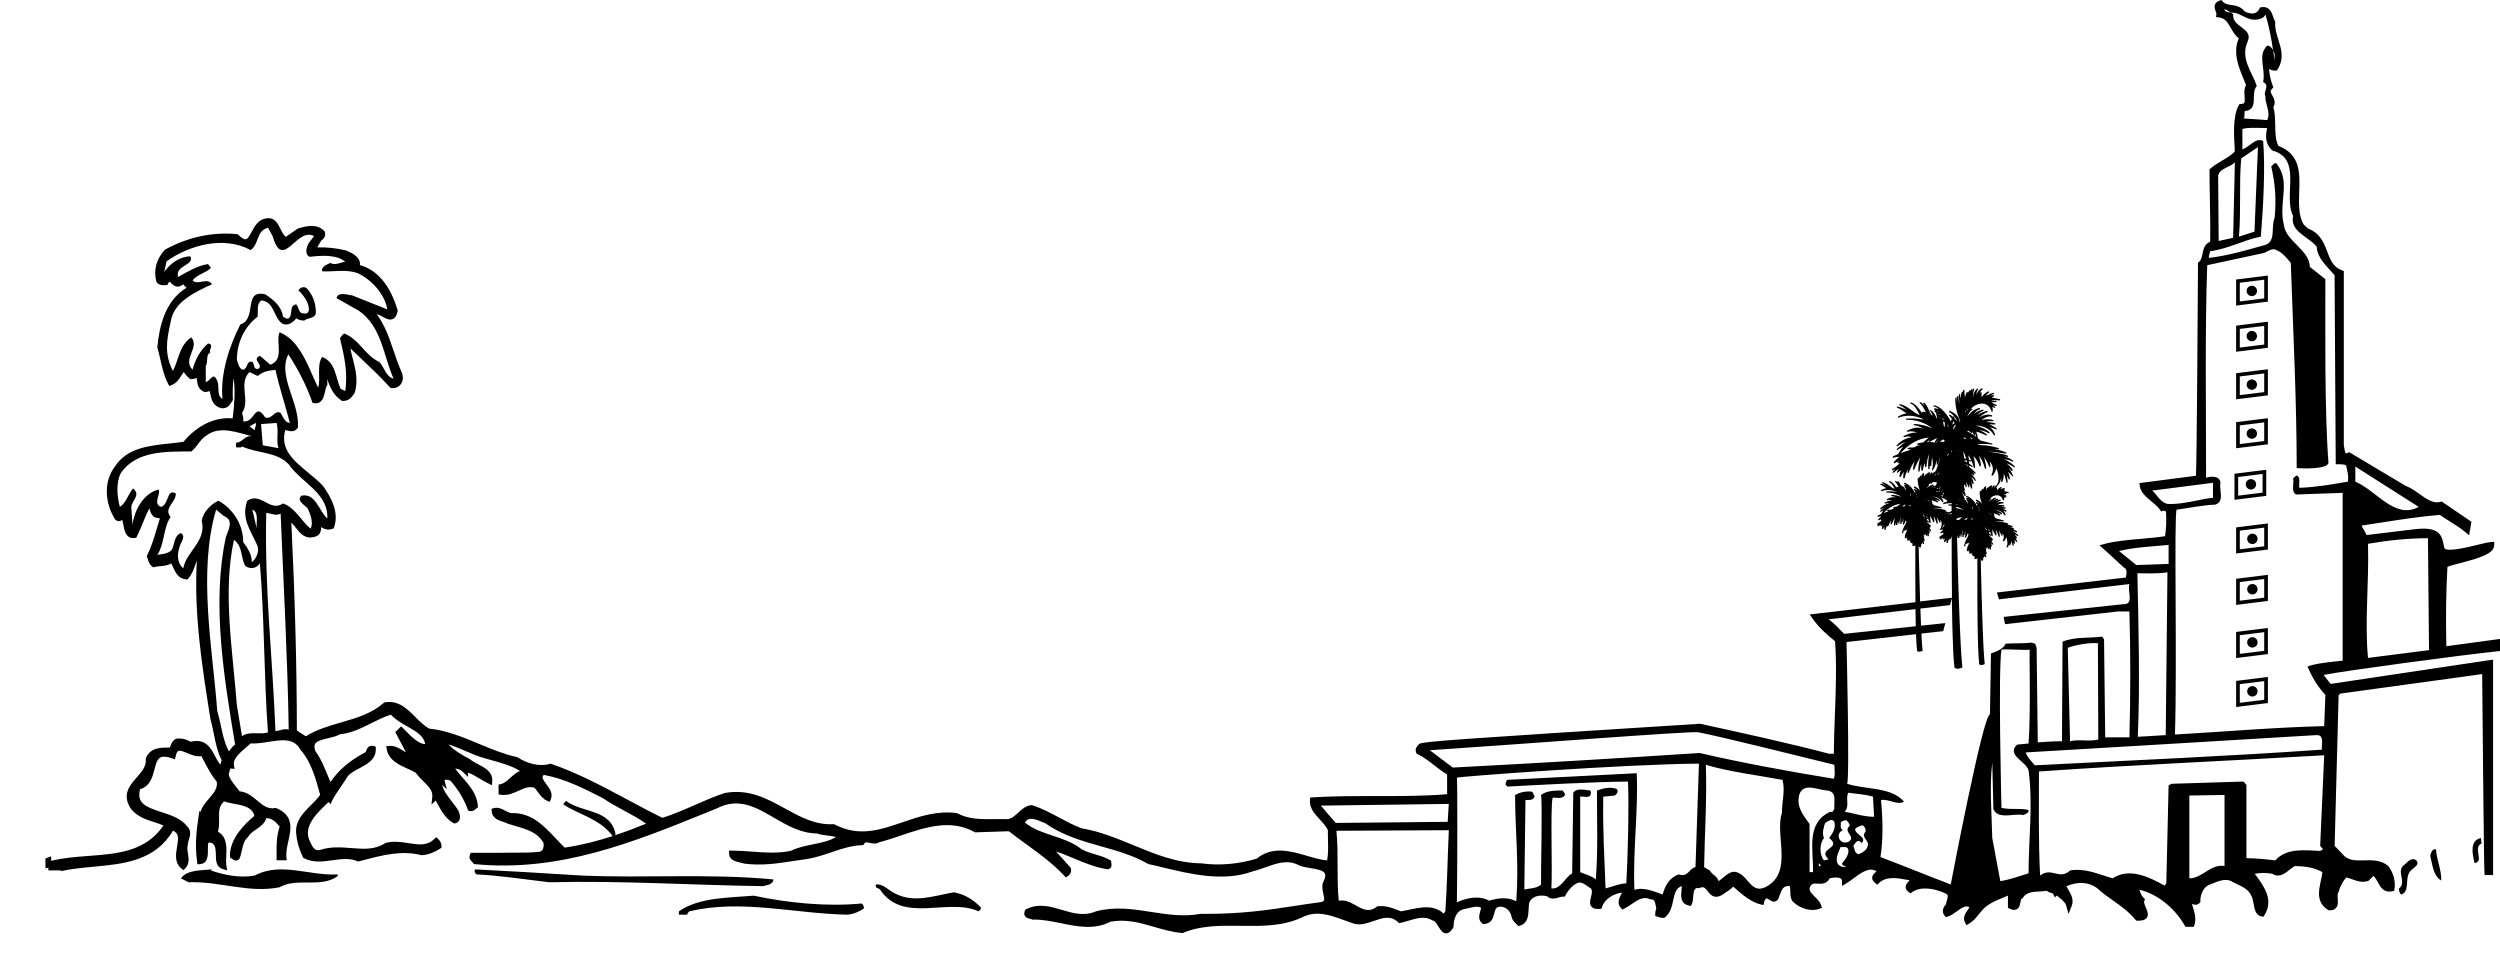 <?xml version="1.0" encoding="utf-8"?>
<!-- Generator: Adobe Illustrator 17.0.0, SVG Export Plug-In . SVG Version: 6.00 Build 0)  -->
<!DOCTYPE svg PUBLIC "-//W3C//DTD SVG 1.1//EN" "http://www.w3.org/Graphics/SVG/1.1/DTD/svg11.dtd">
<svg version="1.1" id="Layer_1" xmlns="http://www.w3.org/2000/svg" xmlns:xlink="http://www.w3.org/1999/xlink" x="0px" y="0px"
	 width="216.25px" height="83.331px" viewBox="0 0 216.25 83.331" enable-background="new 0 0 216.25 83.331" xml:space="preserve">
<path d="M211.607,55.898c-0.054-2.597-0.021-4.847,0.096-6.865c0.232-0.099,0.691-0.218,1.137-0.334
	c1.704-0.444,2.91-0.816,2.91-1.564v-0.267l-0.267,0.018c-0.246,0.016-0.656,0.115-1.175,0.242c-0.865,0.212-2.455,0.598-2.84,0.337
	c-0.051-0.123-0.079-0.267-0.108-0.418c-0.165-0.832-0.463-1.506-2.471-1.272l-4.179,0.507c-0.064-0.166-0.155-0.313-0.237-0.448
	c-0.081-0.132-0.155-0.253-0.198-0.374c0.623-0.09,1.241-0.187,1.857-0.282c1.59-0.247,3.233-0.503,4.91-0.64
	c0.281,0.195,0.573,0.379,0.866,0.563c0.458,0.286,0.932,0.583,1.339,0.921l0.333,0.276l0.198-1.165l-2.573-1.754l-0.114,0.034
	c-0.604,0.174-1.186-0.237-1.801-0.676c-0.392-0.28-0.796-0.569-1.19-0.703l-4.896-2.921l-0.119,0.053
	c-0.114,0.051-0.166,0.05-0.177,0.042c-0.064-0.035-0.106-0.323-0.127-0.462c-0.014-0.098-0.028-0.193-0.041-0.224V23.444
	l-0.162-0.061c-0.771-0.291-1.004-0.906-1.274-1.619c-0.285-0.751-0.607-1.601-1.67-1.995l-0.384-0.373
	c-0.439-0.777-0.403-1.798-0.368-2.785c0.058-1.606,0.117-3.267-1.802-3.99c-0.257-0.497-0.267-1.174-0.276-1.829
	c-0.009-0.554-0.017-1.08-0.165-1.514c0.248-0.413,0.046-0.779-0.091-1.029c-0.159-0.289-0.201-0.389-0.017-0.568l0.121-0.117
	l-0.063-0.156c-0.172-0.427-0.28-0.946-0.318-1.462c0.123,0.098,0.294,0.16,0.536,0.16h0.139l0.073-0.118
	c0.573-0.917,0.312-1.748,0.059-2.551c-0.158-0.502-0.307-0.976-0.271-1.483l0.006-0.083l-0.045-0.07
	c-0.056-0.086-0.098-0.214-0.142-0.35c-0.112-0.345-0.299-0.928-1-0.827l-0.133,0.018l-0.059,0.121
	c-0.096,0.2-0.231,0.323-0.415,0.377c-0.249,0.069-0.579,0.007-0.881-0.167c-0.32-0.427-0.758-0.488-1.111-0.537
	c-0.304-0.042-0.566-0.079-0.768-0.309L192.148,0l-0.16,0.057c-0.188,0.066-0.316,0.17-0.381,0.309
	c-0.1,0.214-0.017,0.432,0.05,0.607c0.033,0.087,0.074,0.197,0.066,0.25l-0.038,0.253l0.254,0.032
	c0.54,0.068,0.752,0.435,1.02,0.899c0.177,0.307,0.373,0.649,0.693,0.915c-0.521,1.221-0.033,2.412,0.401,3.469
	c0.08,0.194,0.158,0.385,0.229,0.572c-0.176,0.287-0.148,0.645-0.124,0.966c0.018,0.241,0.037,0.489-0.048,0.585
	c-0.053,0.06-0.169,0.077-0.257,0.081l-0.136,0.006l-0.068,0.117c-0.516,0.884-0.414,2.605-0.359,3.529
	c0.01,0.17,0.021,0.36,0.02,0.447c-0.227,0.285-0.681,0.555-1.121,0.815c-0.354,0.21-0.722,0.428-0.983,0.665l-0.082,0.075v0.111
	c0,0.956,0.017,1.829,0.033,2.678c0.022,1.165,0.044,2.267,0.021,3.474c-0.497,0.197-0.588,0.661-0.663,1.042
	c-0.058,0.29-0.106,0.54-0.296,0.692l-0.092,0.075l-0.001,0.119c-0.025,4.741-0.106,16.805-0.175,18.312l-4.891,0.636l0.032,0.248
	c0.073,0.563,0.556,0.961,1.023,1.346c0.271,0.225,0.554,0.457,0.713,0.696l0.111,0.168l0.188-0.072
	c0.026-0.01,0.029-0.012,0.107,0.022c0.032,0.014,0.074,0.033,0.124,0.047c0.055,0.7,0.008,1.637-0.082,2.138
	c-0.684,0.104-1.411,0.167-2.117,0.229c-1.134,0.101-2.204,0.194-3.106,0.437l-0.456,0.122l0.356,0.309
	c0.321,0.277,0.693,0.626,1.021,0.933c0.545,0.511,0.753,0.701,0.876,0.771c0.134,0.166,0.107,0.445,0.039,0.773
	c-0.977,0.114-5.827,0.677-11.159,1.297c0.024,0.075,0.049,0.158,0.075,0.243c0.024,0.078,0.048,0.158,0.074,0.243
	c0.01,0.034,0.021,0.07,0.031,0.106l11.284-1.322c-0.2,0.629,0.448,1.791-0.548,1.742l-10.336,1.099
	c0.048,0.213,0.09,0.423,0.127,0.629l9.759-1.099h0.997c0.101,3.339,0.101,7.403,0,10.888h-2.094L182,55.312l-0.149-0.243
	c-1.147,0.145-2.393,0-3.44,0.435l-0.05,8.614c-0.747,0-1.396,0.049-2.094,0.098l-0.099-8.178c-0.099-0.386-0.151-0.404-0.499-0.452
	c-0.594,0.091-1.422,0.036-2.191,0.09c-0.018,0.048-0.034,0.099-0.058,0.137c-0.211,0.315-0.68,0.543-1.2,0.708l-0.089,5.275
	c-0.599,0-3.391,14.711-3.391,14.711c-2.042-0.774-4.037-1.597-6.081-2.371c0.25-1.55,0.2-3.339,0.05-4.936
	c0.747-0.098,1.396,0.484,1.994,0.145c-1.146-1.307-3.29-1.017-4.934-1.549c0.249-0.145-0.046-12.26-0.046-12.26l6.013-0.677
	c0.023,0.627,0.052,1.129,0.09,1.427l0.003,0.021l0.016,0.013c0.045,0.036,0.103,0.055,0.173,0.055c0.072,0,0.157-0.021,0.254-0.061
	l0.034-0.015l-0.004-0.037c-0.033-0.279-0.067-0.778-0.101-1.455l1.888-0.213l0.183-0.696l-2.103,0.224
	c-0.019-0.438-0.038-0.925-0.057-1.481l2.569-0.301l0.031-0.118l0.068-0.26l0.058-0.222c0.001,0.072,0.002,0.144,0.003,0.215
	c0.001,0.084,0.002,0.168,0.003,0.251c0.001,0.038,0.001,0.076,0.001,0.114c0.007,0.526,0.016,1.033,0.026,1.514
	c0.005,0.23,0.01,0.452,0.016,0.67c0.017,0.652,0.038,1.237,0.062,1.746c0.03,0.626,0.065,1.144,0.109,1.483l0.003,0.02l0.015,0.012
	c0.064,0.054,0.148,0.08,0.249,0.08c0.108,0,0.239-0.031,0.389-0.093l0.034-0.014l-0.004-0.038c-0.031-0.255-0.06-0.617-0.089-1.051
	c-0.041-0.609-0.08-1.368-0.117-2.218c-0.009-0.216-0.019-0.438-0.028-0.664c-0.02-0.488-0.039-0.997-0.057-1.518
	c-0.001-0.038-0.003-0.075-0.004-0.113c-0.003-0.084-0.006-0.167-0.009-0.251s-0.006-0.167-0.008-0.251
	c-0.021-0.64-0.042-1.287-0.061-1.925c-0.033-1.109-0.061-2.178-0.085-3.119l0.011,0.001l0.007-0.042
	c0.009-0.059,0.023-0.15,0.052-0.256c-0.001,0.087,0.003,0.175,0.019,0.246h0.098l0.011-0.05c0.016-0.076,0.039-0.19,0.072-0.297
	c0.004,0.058,0.011,0.113,0.021,0.148l0.053,0.184l0.044-0.186c0.011-0.045,0.018-0.101,0.025-0.165
	c0.013-0.108,0.029-0.238,0.068-0.376c-0.025,0.21-0.039,0.459-0.019,0.654l0.1-0.003c0.004-0.068,0.011-0.126,0.02-0.171
	l0.073,0.01c0.01-0.033,0.012-0.08,0.015-0.14c0.003-0.069,0.007-0.151,0.023-0.234c0,0.007,0.001,0.013,0.002,0.019
	c0.021,0.175,0.043,0.373-0.04,0.531l0.082,0.056c0.107-0.128,0.152-0.276,0.192-0.421c0,0.002,0,0.003,0,0.005
	c0,0.033,0,0.066,0.003,0.093l0.07,0.01c-0.002,0.004-0.003,0.008-0.005,0.012c-0.028,0.074-0.056,0.147-0.077,0.215l0.007,0.003
	c-0.048,0.07-0.092,0.149-0.134,0.233c-0.061,0.124-0.118,0.258-0.16,0.419c-0.016,0.053-0.027,0.104-0.036,0.155l0.058,0.011
	l0.04,0.008c0.011-0.051,0.022-0.101,0.034-0.147c0.023-0.081,0.056-0.169,0.098-0.259c-0.001,0.004-0.002,0.008-0.003,0.012
	c-0.019,0.051-0.032,0.106-0.04,0.164l0.099,0.017c0.006-0.03,0.013-0.06,0.02-0.087l0.078,0.044
	c0.048-0.057,0.083-0.083,0.104-0.095c-0.005,0.028-0.023,0.083-0.077,0.168c-0.177,0.281-0.166,0.549-0.154,0.601l0.099-0.012
	c0-0.049,0.015-0.106,0.038-0.167c-0.013,0.084-0.017,0.155-0.017,0.195l0.1,0.006c0.008-0.062,0.022-0.124,0.042-0.181
	c-0.031,0.171-0.065,0.325-0.072,0.347l0.091,0.04c0.013-0.021,0.024-0.043,0.037-0.065l0.06,0.051
	c0.032-0.027,0.064-0.062,0.095-0.095c-0.019,0.069-0.042,0.139-0.055,0.174l0.075,0.044c-0.006,0.033-0.01,0.057-0.011,0.06
	l0.097,0.025c0.005-0.013,0.01-0.024,0.016-0.037c-0.003,0.027-0.005,0.049-0.005,0.06l0.084,0.018
	c-0.019,0.103-0.03,0.174-0.03,0.21l0.1,0.005c0.001-0.005,0.001-0.011,0.003-0.017l0.087,0.017c0.015-0.039,0.042-0.082,0.069-0.12
	c-0.003,0.993-0.004,2.104,0,3.213c0,0.084,0,0.168,0.001,0.252c0,0.084,0.001,0.167,0.001,0.252c0,0.037,0,0.074,0.001,0.112
	c0.003,0.526,0.007,1.042,0.013,1.539c0.003,0.224,0.006,0.443,0.009,0.657c0.016,1.012,0.041,1.893,0.078,2.519
	c0.016,0.266,0.033,0.494,0.054,0.655l0.003,0.02l0.015,0.012c0.045,0.037,0.102,0.056,0.171,0.056c0.072,0,0.158-0.021,0.257-0.063
	l0.034-0.015l-0.004-0.037c-0.018-0.148-0.038-0.376-0.061-0.721c-0.034-0.518-0.073-1.302-0.116-2.474
	c-0.008-0.206-0.015-0.422-0.023-0.653c-0.016-0.461-0.032-0.972-0.048-1.54c-0.001-0.035-0.002-0.075-0.003-0.111
	c-0.002-0.081-0.005-0.168-0.007-0.251s-0.005-0.165-0.007-0.251c-0.018-0.658-0.037-1.377-0.056-2.178l-0.002-0.073
	c-0.005-0.224-0.01-0.505-0.015-0.805c0.023,0.043,0.046,0.089,0.066,0.152l0.098-0.008c0.001-0.008,0.001-0.017,0.001-0.027
	l0.018,0.048l0.033-0.181c0.007-0.034,0.006-0.075,0-0.117l0.08,0.001c0.015-0.058,0.011-0.117-0.002-0.174
	c0.045,0.058,0.083,0.117,0.094,0.15l0.098-0.02c-0.007-0.084-0.054-0.204-0.104-0.312c0.021,0.03,0.038,0.06,0.05,0.082
	l0.094-0.023c0-0.074-0.044-0.187-0.091-0.287l0.013-0.008v0.001c0,0,0,0,0-0.001l0.043-0.024c0,0,0,0,0-0.001
	c-0.077-0.15-0.06-0.232-0.052-0.254c0.005-0.016,0.011-0.021,0.01-0.023c0.006,0.004,0.029,0.033,0.029,0.115l0.1,0.006
	c0.007-0.054-0.004-0.118-0.02-0.18c0.021,0.035,0.036,0.071,0.05,0.104c0.009,0.02,0.017,0.038,0.023,0.053l0.059,0.115
	l0.034-0.124c0.005-0.017,0.008-0.034,0.009-0.051c0.021,0.062,0.035,0.121,0.041,0.166h0.1c0.01-0.077,0.008-0.167-0.005-0.253
	c0-0.001,0-0.001,0-0.002l0.034,0.003c0,0.001,0.001,0.002,0.001,0.003c0-0.001,0-0.002,0-0.003l0.05,0.005
	c0.012-0.097-0.021-0.215-0.083-0.317c0.051,0.04,0.089,0.083,0.107,0.119c0.005,0.009,0.009,0.018,0.012,0.027l0.09-0.033
	l0.004-0.002c-0.001-0.003-0.003-0.007-0.005-0.011c-0.003-0.009-0.007-0.017-0.012-0.026c-0.039-0.087-0.095-0.167-0.15-0.234
	l0.087-0.038c-0.009-0.024-0.021-0.049-0.034-0.074c0.012,0.011,0.021,0.021,0.027,0.028l0.039-0.032c0,0,0.001,0,0.001,0.001
	c0,0,0,0-0.001-0.001l0.028-0.023l0.01-0.008c-0.003-0.004-0.007-0.007-0.011-0.011c-0.102-0.124-0.227-0.234-0.354-0.328h0.003
	c0.001-0.011-0.001-0.024-0.001-0.036c0.056,0.024,0.104,0.048,0.129,0.067l0.037-0.034l0.025-0.044
	c-0.065-0.053-0.13-0.098-0.194-0.14c-0.001-0.036,0-0.069-0.002-0.105c0.01,0.004,0.029,0.002,0.039,0.007l0.026,0.015l0.033-0.054
	c0.079,0.177,0.129,0.347,0.129,0.387h0.1c0-0.261-0.03-0.452-0.069-0.589c0.026,0.027,0.047,0.064,0.07,0.095
	c0.089,0.115,0.167,0.249,0.224,0.416l0.098-0.014c0.008-0.186-0.031-0.355-0.077-0.486c0.095,0.126,0.191,0.317,0.267,0.605
	c0.004,0.015,0.007,0.024,0.009,0.029l0.097-0.019c-0.008-0.206-0.049-0.399-0.09-0.544c0.092,0.133,0.158,0.285,0.201,0.384
	c0.014,0.032,0.026,0.059,0.035,0.078l0.095-0.022c0-0.061-0.012-0.138-0.036-0.228c0.157,0.198,0.177,0.44,0.049,0.687l0.072,0.064
	c0.1-0.069,0.187-0.241,0.227-0.382c0.101,0.249,0.157,0.697,0.007,0.84l0.061,0.078c0.074-0.046,0.135-0.146,0.18-0.301
	c-0.002,0.027-0.007,0.051-0.013,0.068l0.092,0.039c0.069-0.13,0.095-0.27,0.1-0.389c0.067,0.194,0.114,0.412,0.115,0.416
	l0.099-0.015c-0.009-0.113-0.017-0.202-0.025-0.278c0.012,0.036,0.038,0.07,0.046,0.108l0.099-0.008
	c0-0.001-0.001-0.003-0.001-0.004h0.001c0-0.003-0.003-0.008-0.003-0.012c0.003-0.094-0.022-0.211-0.061-0.321
	c0.076,0.081,0.136,0.138,0.141,0.142l0.136,0.128l-0.054-0.179c-0.022-0.074-0.078-0.173-0.137-0.263
	c0.027,0.027,0.051,0.053,0.064,0.069l0.086-0.048c-0.036-0.117-0.143-0.232-0.265-0.332c0.12,0.052,0.241,0.122,0.284,0.16
	l0.016,0.018l0.083-0.055c-0.005-0.011-0.014-0.021-0.027-0.033c-0.092-0.101-0.268-0.242-0.48-0.349
	c0.151,0.031,0.285,0.077,0.341,0.113l0.014,0.009l0.061-0.079c-0.005-0.004-0.011-0.008-0.018-0.013
	c-0.107-0.076-0.213-0.132-0.314-0.172l0.041-0.089c-0.158-0.086-0.394-0.127-0.627-0.164c0.236,0.028,0.445,0.058,0.482,0.069
	l0.037-0.093c-0.146-0.073-0.314-0.12-0.469-0.152c0.016,0.001,0.027,0.003,0.034,0.004l0.023-0.097
	c-0.407-0.116-0.712-0.168-0.988-0.168c-0.065,0-0.104-0.007-0.137-0.016c0.109-0.012,0.214-0.015,0.297-0.015
	c0.172,0,0.311,0.014,0.383,0.026l0.057,0.014l0.027-0.097c-0.016-0.005-0.037-0.01-0.063-0.015
	c-0.137-0.033-0.265-0.068-0.386-0.102c-0.074-0.02-0.141-0.035-0.211-0.053c-0.039-0.04-0.093-0.079-0.14-0.119
	c-0.004-0.085-0.031-0.199-0.073-0.319c0.2,0.054,0.387,0.127,0.525,0.203l0.057-0.082c-0.096-0.082-0.196-0.146-0.294-0.199
	c0.137,0.039,0.276,0.092,0.383,0.16l0.064-0.075c-0.108-0.12-0.354-0.25-0.621-0.34c0.33,0.045,0.699,0.227,0.819,0.512
	l0.096-0.025c-0.019-0.154-0.108-0.292-0.223-0.394c0.096,0.028,0.192,0.064,0.25,0.105l0.064-0.075
	c-0.046-0.046-0.191-0.141-0.347-0.211c0.086,0.001,0.168,0.006,0.238,0.015l0.034-0.091c-0.037-0.025-0.236-0.066-0.421-0.081
	c0.081-0.019,0.176-0.027,0.281-0.017l0.021-0.098c-0.065-0.021-0.199-0.044-0.351-0.044c-0.068,0-0.15,0.005-0.235,0.021
	c0.143-0.092,0.332-0.17,0.493-0.134l0.028-0.096c-0.205-0.076-0.393-0.055-0.59,0.034c0.109-0.086,0.223-0.152,0.336-0.195
	l-0.018-0.097c-0.06,0-0.247,0.055-0.441,0.157c0.068-0.055,0.146-0.102,0.228-0.126l-0.015-0.098c-0.072,0-0.259,0.057-0.419,0.154
	c0.06-0.063,0.14-0.121,0.243-0.151l-0.02-0.098c-0.107,0.013-0.242,0.079-0.378,0.172c-0.081,0.055-0.162,0.109-0.239,0.197
	c0.044-0.086,0.113-0.177,0.223-0.252l-0.042-0.075c0.016-0.014,0.032-0.037,0.048-0.049c0.007-0.006,0.015-0.018,0.023-0.023
	c0.151-0.113,0.322-0.175,0.48-0.175c0.204,0,0.362,0.103,0.456,0.284c0.021,0.046,0.043,0.091,0.059,0.146l0.098-0.008
	c0.003-0.028,0.013-0.134-0.009-0.225c0.034,0.012,0.067,0.026,0.088,0.043l0.066-0.075c-0.015-0.014-0.035-0.032-0.059-0.052
	c0.034,0.01,0.069,0.02,0.105,0.028l0.032-0.094c-0.14-0.06-0.216-0.097-0.258-0.12c0.043-0.004,0.102-0.006,0.149-0.008
	c0.024,0,0.051-0.001,0.077-0.003l-0.005-0.1l-0.069,0.002l-0.006,0.001c-0.001,0-0.001,0-0.002,0c-0.036,0-0.067-0.002-0.095-0.005
	c0.08-0.005,0.213-0.004,0.371,0.007l0.016-0.099c-0.045-0.011-0.105-0.022-0.167-0.033c-0.08-0.015-0.205-0.037-0.26-0.06
	c0.017-0.01,0.046-0.022,0.096-0.039l-0.027-0.097c-0.039,0.01-0.069,0.016-0.094,0.019c0.026-0.015,0.063-0.034,0.113-0.057
	l-0.032-0.095c-0.081,0.02-0.234,0.078-0.375,0.143c0.046-0.052,0.1-0.104,0.145-0.133l-0.038-0.091
	c-0.095,0.023-0.259,0.145-0.38,0.289c-0.004-0.08,0-0.15,0.016-0.17l-0.065-0.073c-0.003,0.002-0.006,0.004-0.009,0.006
	c0.029-0.054,0.069-0.102,0.118-0.136l-0.047-0.088c-0.103,0.041-0.199,0.132-0.276,0.247c0.021-0.065,0.048-0.121,0.077-0.153
	l-0.066-0.073c-0.107,0.078-0.166,0.182-0.206,0.293c0.017-0.105,0.037-0.197,0.062-0.24L172.289,42v-0.001l0.044,0.024
	l-0.086-0.051l-0.001,0.002c0,0,0,0-0.001,0c-0.012,0.021-0.017,0.042-0.028,0.064l-0.057-0.03L172.145,42l-0.002,0.003
	c-0.016,0.03-0.021,0.06-0.034,0.09l-0.059-0.029l-0.004,0.008c-0.008,0.018-0.01,0.035-0.018,0.053l-0.014-0.007l0.002,0.001
	l-0.015-0.007v0.001c-0.013,0.027-0.017,0.054-0.028,0.081l-0.036-0.018l-0.002,0.005c-0.003,0.007-0.004,0.013-0.007,0.02
	l-0.05-0.024l-0.002,0.005c-0.035,0.073-0.051,0.145-0.07,0.217c-0.02-0.128-0.035-0.251-0.011-0.308l-0.088-0.048
	c-0.019,0.027-0.033,0.073-0.044,0.125l-0.045-0.024c-0.031,0.045-0.048,0.138-0.06,0.24c-0.003-0.025-0.011-0.053-0.01-0.075
	l-0.094-0.026c-0.017,0.031-0.023,0.078-0.022,0.137l-0.076-0.026c-0.013,0.02-0.02,0.055-0.022,0.099l-0.086-0.003
	c-0.03,0.263,0.039,0.717,0.191,1.101c-0.108-0.18-0.291-0.32-0.489-0.373c-0.006-0.001-0.01-0.006-0.016-0.008l-0.034,0.094
	c0.008,0.004,0.014,0.013,0.022,0.018c0.096,0.052,0.186,0.125,0.258,0.212l-0.05-0.01c-0.001,0.002-0.003,0.005-0.003,0.007
	c-0.063-0.055-0.124-0.101-0.174-0.118l-0.05,0.084c0.001,0.001,0.074,0.074,0.152,0.175c-0.009,0.016-0.012,0.025-0.021,0.042
	c-0.008,0.015-0.016,0.034-0.025,0.05c-0.043-0.084-0.091-0.164-0.141-0.238c-0.254-0.375-0.583-0.623-0.791-0.623h-0.012L170.06,43
	c0.091,0.011,0.164,0.046,0.222,0.089c-0.086-0.019-0.169-0.029-0.189-0.029l-0.017,0.097c0.012,0.004,0.025,0.011,0.037,0.016
	l-0.004,0.004c0.005,0.006,0.008,0.021,0.013,0.029l-0.023,0.085c0.028,0.012,0.05,0.024,0.076,0.036
	c0.012,0.038,0.021,0.072,0.03,0.114l-0.013,0.038c0.009,0.004,0.014,0.008,0.022,0.012c0.006,0.034,0.016,0.069,0.02,0.101
	c-0.083-0.167-0.177-0.317-0.278-0.381c-0.035-0.191-0.158-0.458-0.251-0.633c0.107,0.101,0.203,0.256,0.236,0.323l0.095-0.021
	c0-0.122-0.079-0.316-0.159-0.482c0.007,0.013,0.014,0.024,0.02,0.036l0.005,0.009l0.044-0.023l0,0l0,0l0,0l0.04-0.031
	c-0.114-0.225-0.108-0.38-0.068-0.445c0.01-0.017,0.022-0.026,0.032-0.026c0.025,0,0.072,0.062,0.072,0.21l0.1,0.006
	c0.015-0.127-0.03-0.292-0.078-0.416c0.092,0.086,0.14,0.199,0.178,0.288c0.013,0.03,0.024,0.058,0.036,0.081l0.059,0.116
	l0.034-0.125c0.023-0.084,0.013-0.173-0.012-0.256c0.087,0.153,0.131,0.331,0.144,0.438l0.1,0.001
	c0.026-0.195-0.002-0.452-0.067-0.634c0.062,0.076,0.104,0.173,0.097,0.24l0.049,0.01l0.05,0.001
	c0.022-0.183-0.059-0.415-0.205-0.593c-0.005-0.006-0.009-0.011-0.014-0.016c0.148,0.084,0.263,0.197,0.311,0.288
	c0.007,0.015,0.014,0.03,0.021,0.045l0.094-0.034c-0.007-0.019-0.015-0.037-0.024-0.056c-0.102-0.218-0.27-0.414-0.402-0.538
	c0.1,0.041,0.188,0.108,0.208,0.148l0.092-0.04c-0.033-0.088-0.084-0.176-0.146-0.26c0.087,0.066,0.156,0.127,0.187,0.163
	l0.077-0.063c-0.173-0.213-0.389-0.395-0.607-0.55l0.031-0.002c0.002-0.031,0-0.065,0.001-0.097c0.108,0.045,0.2,0.091,0.245,0.127
	l0.04-0.032l-0.031,0.039l0.063-0.077l-0.01-0.008v-0.001c-0.104-0.085-0.206-0.149-0.307-0.215
	c-0.002-0.077-0.007-0.155-0.013-0.232c0.034,0.01,0.071,0.015,0.102,0.03c0.015,0.009,0.029,0.018,0.045,0.026l0.054-0.085
	c-0.017-0.011-0.034-0.021-0.052-0.029c-0.054-0.03-0.107-0.037-0.16-0.059c-0.014-0.141-0.033-0.276-0.053-0.381
	c0.287,0.37,0.479,0.996,0.479,1.097h0.1c0-0.477-0.065-0.801-0.139-1.016c0.188,0.168,0.398,0.443,0.544,0.885l0.098-0.014
	c0.014-0.352-0.087-0.689-0.181-0.91c0.182,0.191,0.382,0.52,0.532,1.084c0.006,0.025,0.011,0.042,0.014,0.05l0.097-0.02
	c-0.015-0.386-0.109-0.76-0.188-0.991c0.196,0.231,0.334,0.544,0.415,0.73c0.021,0.049,0.04,0.09,0.054,0.118l0.095-0.022
	c0-0.146-0.048-0.33-0.09-0.466c0.323,0.335,0.386,0.771,0.163,1.196l0.072,0.064c0.177-0.124,0.315-0.441,0.362-0.656
	c0.17,0.365,0.311,1.158,0.036,1.416l0.061,0.078c0.179-0.113,0.272-0.438,0.32-0.665c0.017,0.124,0.008,0.263-0.017,0.334
	l0.091,0.04c0.132-0.249,0.161-0.535,0.152-0.753c0.137,0.332,0.235,0.798,0.236,0.804l0.099-0.014
	c-0.021-0.272-0.042-0.478-0.058-0.615c0.034,0.056,0.065,0.115,0.092,0.171c0.019,0.055,0.042,0.11,0.055,0.166l0.099-0.009
	c0-0.001,0-0.002,0-0.003l0,0c0-0.001-0.001-0.002-0.001-0.003c0.011-0.183-0.067-0.439-0.148-0.644
	c0.16,0.179,0.308,0.317,0.316,0.325l0.138,0.13l-0.056-0.181c-0.053-0.171-0.22-0.422-0.345-0.595
	c0.146,0.113,0.277,0.264,0.279,0.267l0.086-0.048c-0.059-0.188-0.244-0.395-0.552-0.616c0.241,0.071,0.544,0.243,0.632,0.322
	c0.008,0.009,0.015,0.018,0.022,0.026l0.083-0.055c-0.007-0.013-0.018-0.026-0.034-0.042c-0.166-0.185-0.52-0.462-0.94-0.628
	c0.315,0.04,0.632,0.14,0.747,0.212l0.027,0.019l0.062-0.078c-0.009-0.008-0.02-0.016-0.033-0.023
	c-0.287-0.202-0.565-0.309-0.816-0.367c0.177,0.017,0.321,0.04,0.359,0.056l0.042-0.09c-0.267-0.145-0.677-0.209-1.073-0.271
	c-0.218-0.034-0.44-0.068-0.636-0.116c0.551,0.047,1.403,0.157,1.505,0.187l0.036-0.093c-0.334-0.167-0.748-0.248-1.05-0.292
	c0.172-0.006,0.338-0.002,0.39,0.008l0.023-0.097c-0.638-0.183-1.111-0.264-1.535-0.264c-0.155,0-0.216-0.021-0.292-0.047
	c-0.016-0.006-0.032-0.012-0.05-0.017c0.211-0.03,0.424-0.038,0.585-0.038c0.229,0,0.462,0.017,0.609,0.043l0.092,0.021l0.027-0.097
	c-0.023-0.008-0.058-0.016-0.099-0.023c-0.216-0.052-0.415-0.106-0.607-0.159c-0.115-0.032-0.22-0.054-0.329-0.083
	c-0.064-0.066-0.154-0.132-0.234-0.199c-0.005-0.147-0.055-0.356-0.135-0.569c0.337,0.085,0.649,0.222,0.881,0.349l0.057-0.082
	c-0.236-0.201-0.488-0.337-0.721-0.432c0.293,0.062,0.646,0.167,0.893,0.323l0.063-0.075c-0.199-0.222-0.707-0.475-1.211-0.604
	c0.012,0,0.021-0.003,0.033-0.003c0.566,0,1.314,0.324,1.535,0.848l0.096-0.025c-0.033-0.273-0.221-0.521-0.443-0.681
	c0.189,0.046,0.411,0.117,0.531,0.204l0.064-0.075c-0.082-0.082-0.376-0.272-0.658-0.379c0.027-0.001,0.056-0.001,0.085-0.001
	c0.155,0,0.303,0.008,0.427,0.023l0.033-0.092c-0.059-0.039-0.485-0.125-0.815-0.128c0.158-0.055,0.368-0.1,0.616-0.073l0.021-0.098
	c-0.103-0.033-0.31-0.067-0.543-0.067c-0.142,0-0.322,0.013-0.498,0.062c0.201-0.151,0.493-0.311,0.771-0.311
	c0.049,0,0.096,0.005,0.141,0.015l0.027-0.096c-0.389-0.141-0.731-0.058-1.113,0.165c0.179-0.169,0.424-0.356,0.715-0.468
	l-0.018-0.097c-0.101,0-0.528,0.133-0.898,0.374c0.147-0.156,0.345-0.317,0.558-0.381l-0.015-0.098c-0.128,0-0.521,0.13-0.783,0.34
	c0.094-0.149,0.252-0.317,0.504-0.389l-0.02-0.098c-0.298,0.036-0.732,0.249-1.069,0.722c0.055-0.177,0.174-0.413,0.433-0.59
	l-0.049-0.087c-0.071,0.031-0.124,0.078-0.185,0.117c0.094-0.102,0.188-0.193,0.279-0.26c0.241-0.18,0.514-0.279,0.768-0.279
	c0.318,0,0.571,0.155,0.723,0.429c0.04,0.08,0.078,0.163,0.107,0.264l0.098-0.008c0.003-0.03,0.024-0.239-0.029-0.391
	c0.071,0.021,0.151,0.052,0.198,0.088l0.066-0.074c-0.042-0.042-0.113-0.103-0.196-0.166c0.088,0.025,0.189,0.054,0.295,0.082
	l0.032-0.094c-0.313-0.134-0.43-0.2-0.472-0.232c0.061-0.014,0.199-0.02,0.314-0.023c0.039,0,0.079-0.002,0.121-0.005l-0.006-0.1
	l-0.115,0.004l-0.003,0.001c-0.003,0-0.006,0-0.009,0c-0.159,0-0.261-0.021-0.313-0.039c0.048-0.013,0.147-0.028,0.347-0.028
	c0.116,0,0.252,0.005,0.405,0.016l0.015-0.099c-0.07-0.018-0.161-0.034-0.257-0.051c-0.15-0.027-0.431-0.079-0.46-0.113
	c0.002-0.003,0.022-0.037,0.197-0.095l-0.027-0.097c-0.15,0.036-0.22,0.038-0.252,0.037c0.031-0.029,0.106-0.082,0.263-0.152
	l-0.033-0.095c-0.134,0.035-0.44,0.152-0.692,0.277c0.083-0.107,0.212-0.248,0.314-0.312l-0.039-0.092
	c-0.154,0.04-0.437,0.254-0.625,0.5c-0.012-0.148-0.011-0.311,0.025-0.356l-0.065-0.073c-0.044,0.027-0.081,0.063-0.113,0.106
	c0.05-0.141,0.134-0.275,0.254-0.359l-0.047-0.088c-0.207,0.083-0.404,0.31-0.529,0.58c0.04-0.193,0.105-0.388,0.186-0.478
	l-0.066-0.073c-0.287,0.208-0.372,0.534-0.403,0.852c0.008-0.334,0.069-0.683,0.138-0.805l-0.043-0.025c0,0,0-0.001,0.001-0.002
	l0.044,0.023l-0.043-0.025l-0.043-0.026l-0.003,0.005c-0.055,0.095-0.087,0.192-0.126,0.289c0.016-0.083,0.035-0.156,0.056-0.198
	v0.002l-0.043-0.023c0-0.001,0-0.002,0.001-0.002l0.045,0.021l-0.006-0.004l0.006,0.003l-0.088-0.048l-0.004,0.007
	c0,0.001,0,0.001,0,0.001c-0.034,0.065-0.05,0.131-0.076,0.197c0.006-0.019,0.011-0.042,0.018-0.057l-0.044-0.021
	c0-0.001,0-0.002,0.001-0.003l0.046,0.019l-0.007-0.003l0.007,0.002l-0.09-0.044l-0.003,0.007c-0.014,0.029-0.017,0.057-0.03,0.086
	l-0.042-0.02l-0.004,0.009c-0.02,0.041-0.026,0.082-0.042,0.123l-0.057-0.028l-0.003,0.008c0,0,0,0-0.001,0
	c-0.005,0.011-0.006,0.021-0.011,0.032l-0.078-0.038l-0.002,0.006c-0.073,0.152-0.117,0.306-0.146,0.456
	c-0.04-0.251-0.08-0.505-0.033-0.621l-0.088-0.048c-0.029,0.04-0.051,0.109-0.068,0.195l-0.068-0.037
	c-0.067,0.094-0.099,0.335-0.108,0.591c-0.035-0.126-0.06-0.246-0.053-0.348l-0.094-0.027c-0.065,0.123-0.022,0.442,0.036,0.815
	c0.001,0.011,0.003,0.021,0.005,0.031c-0.063-0.19-0.123-0.459-0.104-0.641l-0.092-0.033c-0.047,0.071-0.038,0.307-0.011,0.536
	c-0.026-0.106-0.048-0.236-0.054-0.395l-0.1-0.004c-0.048,0.415,0.073,1.336,0.423,2.011c-0.016,0.029-0.033,0.058-0.048,0.088
	c-0.022-0.116-0.046-0.231-0.105-0.339c-0.166-0.299-0.472-0.532-0.796-0.609l-0.034,0.094c0.176,0.087,0.342,0.235,0.471,0.397
	l-0.096-0.02c-0.004,0.012-0.018,0.034-0.024,0.047c-0.104-0.095-0.207-0.175-0.29-0.203l-0.05,0.084
	c0.002,0.002,0.125,0.124,0.252,0.293c-0.016,0.029-0.022,0.046-0.04,0.078c-0.022,0.04-0.046,0.086-0.069,0.128
	c-0.399-0.807-1.066-1.382-1.457-1.382l-0.017,0.001l-0.004,0.1c0.196,0.025,0.344,0.119,0.449,0.225
	c-0.163-0.047-0.36-0.072-0.4-0.072l-0.017,0.097c0.022,0.008,0.045,0.023,0.067,0.032l-0.006,0.005
	c0.017,0.021,0.03,0.055,0.045,0.083c-0.017-0.004-0.035-0.008-0.041-0.009l-0.026,0.096c0.049,0.021,0.086,0.045,0.134,0.067
	c0.015,0.046,0.03,0.09,0.042,0.14l-0.029,0.088c0.018,0.008,0.033,0.017,0.051,0.025c0.023,0.122,0.039,0.243,0.045,0.334
	c-0.153-0.326-0.333-0.675-0.528-0.765l-0.169-0.079l0.107,0.153c0.196,0.277,0.187,0.361,0.189,0.366
	c-0.022,0-0.088-0.036-0.148-0.121c-0.052-0.071-0.105-0.194-0.161-0.324c-0.115-0.266-0.246-0.566-0.451-0.685l-0.057,0.082
	c0.049,0.039,0.094,0.107,0.133,0.194c-0.111-0.121-0.256-0.247-0.393-0.318l-0.053,0.084c0.234,0.17,0.401,0.499,0.558,0.835
	c-0.117-0.085-0.251-0.122-0.318-0.049c-0.017,0.018-0.029,0.041-0.038,0.068c-0.194-0.302-0.582-0.842-0.989-0.912l-0.021,0.098
	c0.33,0.076,0.563,0.513,0.718,0.801c0.042,0.078,0.078,0.146,0.109,0.192c-0.106-0.02-0.34-0.132-0.42-0.191l-0.049-0.037
	c-0.222-0.173-0.897-0.697-1.271-0.697l-0.021,0.001l0.003,0.1c0.121,0,0.397,0.201,0.613,0.4c-0.271-0.141-0.632-0.294-0.812-0.3
	l-0.009-0.001l-0.021,0.002l0.011,0.099l0.005-0.026l0.008,0.026c0.118,0.014,0.566,0.302,0.82,0.491
	c-0.236,0.029-0.565,0.156-0.76,0.298l0.05,0.086c0.179-0.082,0.479-0.18,0.895-0.18c0.325,0,0.734,0.068,1.198,0.259
	c0.009,0.025,0.019,0.05,0.029,0.072c-0.295-0.057-0.612-0.098-0.976-0.098c-0.154,0-0.315,0.006-0.479,0.018l0.006,0.1
	c0.035-0.001,0.071-0.001,0.106-0.001c1.011,0,1.777,0.43,2.144,0.725c-0.413-0.181-1.044-0.361-1.582-0.361l-0.006,0.1
	c0.401,0.05,0.631,0.175,0.798,0.305c-0.17-0.063-0.324-0.092-0.478-0.092c-0.261,0-0.528,0.081-0.924,0.278l0.04,0.092
	c0.089-0.034,0.19-0.052,0.304-0.052c0.198,0,0.405,0.053,0.578,0.114c-0.045-0.004-0.09-0.006-0.134-0.006
	c-0.402,0-0.718,0.146-0.971,0.262c-0.037,0.017-0.073,0.033-0.108,0.049l0.036,0.094c0.146-0.049,0.271-0.072,0.379-0.072
	c0.132,0,0.218,0.036,0.29,0.074c-0.682,0.084-1.109,0.514-1.281,0.687l-0.024,0.025l0.065,0.075
	c0.258-0.194,0.507-0.311,0.71-0.377c-0.367,0.237-0.77,0.63-0.775,0.636l0.067,0.073c0.13-0.109,0.337-0.222,0.521-0.311
	c-0.273,0.282-0.423,0.611-0.432,0.63l0.013,0.008c-0.24,0.093-0.44,0.182-0.522,0.246l0.047,0.087
	c0.123-0.041,0.378-0.075,0.552-0.092c-0.191,0.157-0.452,0.41-0.507,0.501l0.075,0.063c0.057-0.047,0.28-0.146,0.417-0.185
	c-0.03,0.025-0.075,0.06-0.142,0.105l0.046,0.088c0.087-0.032,0.13-0.037,0.148-0.037c-0.027,0.059-0.185,0.237-0.694,0.555
	l0.044,0.089c0.045-0.017,0.145-0.054,0.258-0.1c-0.096,0.091-0.18,0.178-0.226,0.225l-0.022,0.023l0.063,0.077
	c0.184-0.123,0.334-0.25,0.492-0.376c-0.057,0.104-0.12,0.204-0.169,0.314l0.085,0.053c0.001-0.002,0.115-0.14,0.26-0.247
	c-0.047,0.136-0.104,0.337-0.118,0.588l0.097,0.02c0.015-0.041,0.152-0.295,0.278-0.464c-0.028,0.156-0.069,0.388-0.04,0.581
	l0.099,0.001c0.019-0.101,0.148-0.515,0.318-0.836c-0.034,0.125-0.061,0.255-0.061,0.347l0.096,0.019l0.014-0.031
	c0.076-0.192,0.235-0.591,0.519-0.995c-0.069,0.188-0.135,0.436-0.146,0.733l0.098,0.016c0.032-0.108,0.297-0.695,0.527-1.092
	c-0.091,0.337-0.191,0.844-0.163,1.249l0.1,0.004l0.008-0.053c0.017-0.12,0.051-0.359,0.147-0.615
	c-0.015,0.188-0.018,0.419,0.018,0.587h0.098l0.018-0.082c0.032-0.151,0.085-0.4,0.16-0.599c0.006,0.131,0.017,0.287,0.04,0.369
	l0.097-0.003c0.015-0.065,0.025-0.148,0.036-0.245c0.028-0.227,0.066-0.542,0.204-0.864c-0.059,0.359-0.107,0.895-0.066,1.292
	l0.1-0.003c0.007-0.151,0.026-0.27,0.045-0.346c0.001,0.021,0.002,0.044,0.002,0.073l0.098,0.014
	c0.015-0.049,0.018-0.121,0.022-0.213c0.007-0.152,0.017-0.344,0.075-0.522c0.005,0.058,0.012,0.12,0.02,0.185
	c0.032,0.264,0.071,0.593-0.063,0.848l0.082,0.056c0.175-0.21,0.242-0.458,0.307-0.697c0.02-0.069,0.038-0.138,0.059-0.203
	c-0.016,0.143-0.022,0.297-0.013,0.412l0.097,0.014c0.021-0.058,0.047-0.146,0.075-0.246c0.036-0.126,0.078-0.272,0.121-0.389
	c-0.012,0.188-0.106,0.439-0.193,0.667c-0.044,0.117-0.086,0.228-0.119,0.332l0.01,0.005c-0.052,0.076-0.1,0.16-0.147,0.245
	l-0.002-0.003c-0.102,0.041-0.197,0.13-0.273,0.243c0.021-0.063,0.047-0.117,0.075-0.149l-0.066-0.073
	c-0.107,0.077-0.165,0.18-0.205,0.29c0.016-0.102,0.036-0.192,0.06-0.234l-0.042-0.024c0,0,0-0.002,0.001-0.002l0.044,0.022
	l-0.009-0.005l0.009,0.004l-0.086-0.052l-0.004,0.007c-0.011,0.02-0.016,0.04-0.026,0.06l-0.072-0.039l-0.002,0.005
	c-0.016,0.029-0.021,0.059-0.034,0.089l-0.059-0.029l-0.002,0.004v0.001c-0.009,0.018-0.011,0.037-0.019,0.055l-0.027-0.013
	l-0.002,0.004c0,0.001,0,0.001,0,0.001c-0.013,0.026-0.016,0.052-0.027,0.079l-0.037-0.018l-0.002,0.004
	c-0.004,0.008-0.004,0.015-0.008,0.023l-0.005-0.002l-0.045-0.022l-0.002,0.004c-0.035,0.073-0.05,0.144-0.069,0.216
	c-0.019-0.126-0.034-0.25-0.011-0.307l-0.087-0.048c-0.019,0.027-0.033,0.073-0.045,0.125l-0.044-0.024
	c-0.032,0.045-0.049,0.139-0.06,0.243c-0.003-0.025-0.012-0.054-0.01-0.077l-0.094-0.026c-0.017,0.031-0.023,0.077-0.022,0.136
	l-0.076-0.026c-0.013,0.02-0.02,0.055-0.022,0.099l-0.086-0.003c-0.026,0.231,0.034,0.699,0.192,1.102
	c-0.111-0.185-0.3-0.332-0.506-0.381l-0.034,0.094c0.103,0.052,0.201,0.136,0.279,0.23l-0.049-0.01
	c-0.001,0.002-0.003,0.005-0.004,0.007c-0.063-0.055-0.124-0.101-0.175-0.118l-0.05,0.084c0.001,0.001,0.075,0.075,0.153,0.176
	c-0.009,0.017-0.013,0.026-0.023,0.044c-0.008,0.014-0.015,0.032-0.023,0.047c-0.261-0.506-0.686-0.862-0.944-0.862l-0.004,0.1
	c0.09,0.011,0.163,0.046,0.222,0.09c-0.087-0.019-0.169-0.029-0.189-0.029l-0.017,0.097c0.011,0.004,0.024,0.01,0.036,0.015
	l-0.004,0.004c0.006,0.007,0.009,0.024,0.015,0.033l-0.022,0.081c0.027,0.011,0.049,0.023,0.074,0.035
	c0.012,0.038,0.022,0.072,0.031,0.115l-0.013,0.039c0.009,0.004,0.014,0.008,0.023,0.012c0.006,0.036,0.016,0.072,0.02,0.105
	c-0.09-0.183-0.191-0.358-0.303-0.409l-0.14-0.064c-0.067-0.153-0.147-0.309-0.267-0.376l-0.052,0.077
	c-0.049-0.042-0.1-0.079-0.149-0.105l-0.053,0.084c0.132,0.097,0.231,0.278,0.323,0.472c-0.066-0.036-0.135-0.038-0.174,0.005
	c-0.005,0.006-0.01,0.012-0.014,0.019c-0.132-0.199-0.373-0.521-0.629-0.563l-0.02,0.099c0.203,0.047,0.355,0.331,0.447,0.501
	c0.018,0.032,0.033,0.062,0.047,0.086c-0.071-0.024-0.176-0.076-0.219-0.108l-0.039-0.03c-0.246-0.189-0.599-0.441-0.815-0.441
	l-0.016,0.001l0.003,0.1c0.053,0,0.164,0.071,0.273,0.16c-0.148-0.069-0.308-0.129-0.397-0.133l-0.007-0.001l-0.019,0.002
	l0.015,0.099l0.004-0.021l-0.002,0.021c0.067,0.009,0.317,0.168,0.48,0.286c-0.147,0.027-0.335,0.103-0.451,0.186l0.05,0.087
	c0.113-0.052,0.303-0.112,0.565-0.112c0.206,0,0.465,0.043,0.759,0.164c0.001,0.001,0.001,0.003,0.001,0.004
	c-0.181-0.033-0.376-0.056-0.596-0.056c-0.101,0-0.205,0.004-0.312,0.012l0.006,0.1c0.023-0.001,0.047-0.001,0.07-0.001
	c0.553,0,0.989,0.202,1.247,0.377c-0.259-0.098-0.597-0.182-0.89-0.182l-0.006,0.1c0.181,0.022,0.307,0.07,0.402,0.125
	c-0.246-0.058-0.441-0.021-0.793,0.156l0.041,0.092c0.115-0.047,0.283-0.037,0.43,0.002c-0.24,0.01-0.431,0.097-0.585,0.167
	l-0.073,0.033l0.036,0.094c0.161-0.055,0.282-0.055,0.359-0.026c-0.403,0.071-0.66,0.327-0.767,0.434l-0.019,0.018l0.065,0.076
	c0.108-0.082,0.215-0.142,0.312-0.185c-0.196,0.146-0.374,0.32-0.377,0.323l0.067,0.074c0.063-0.054,0.154-0.107,0.246-0.155
	c-0.137,0.163-0.211,0.327-0.216,0.338l0.001,0.001c-0.148,0.058-0.27,0.114-0.323,0.155l0.047,0.087
	c0.064-0.021,0.188-0.04,0.291-0.052c-0.116,0.1-0.25,0.232-0.283,0.285l0.075,0.064c0.021-0.018,0.089-0.05,0.155-0.077
	l0.045,0.086c0.021-0.008,0.036-0.013,0.05-0.016c-0.046,0.053-0.162,0.157-0.415,0.315l0.043,0.089
	c0.025-0.009,0.054-0.02,0.082-0.03c-0.028,0.028-0.052,0.053-0.069,0.07l-0.024,0.023l0.063,0.078
	c0.093-0.062,0.167-0.127,0.25-0.191c-0.022,0.044-0.049,0.084-0.069,0.129l0.085,0.052c0,0,0.049-0.06,0.117-0.117
	c-0.025,0.083-0.051,0.192-0.06,0.323l0.097,0.022c0.009-0.023,0.068-0.133,0.132-0.229c-0.015,0.092-0.026,0.203-0.012,0.3
	l0.1-0.001c0.006-0.042,0.058-0.22,0.135-0.396c-0.005,0.028-0.007,0.056-0.007,0.079l0.096,0.019l0.01-0.022
	c0.042-0.104,0.122-0.306,0.257-0.522c-0.027,0.101-0.05,0.218-0.055,0.352l0.098,0.016c0.018-0.059,0.142-0.339,0.27-0.577
	c-0.047,0.204-0.087,0.459-0.072,0.673l0.099,0.006l0.006-0.038c0.009-0.056,0.022-0.151,0.053-0.261
	c-0.001,0.086,0.003,0.175,0.019,0.247h0.098l0.01-0.049c0.017-0.075,0.04-0.188,0.072-0.295c0.004,0.057,0.011,0.111,0.021,0.146
	l0.052,0.184l0.045-0.186c0.011-0.045,0.018-0.102,0.025-0.167c0.014-0.107,0.03-0.235,0.068-0.372
	c-0.024,0.208-0.038,0.455-0.018,0.653l0.1-0.002c0.004-0.07,0.011-0.129,0.02-0.174l0.073,0.011
	c0.01-0.032,0.012-0.079,0.015-0.138c0.003-0.066,0.007-0.151,0.023-0.236c0.001,0.007,0.001,0.014,0.002,0.021
	c0.021,0.174,0.045,0.372-0.038,0.53l0.082,0.056c0.106-0.127,0.151-0.274,0.191-0.419c-0.001,0.034,0,0.067,0.003,0.096
	l0.069,0.009c-0.001,0.003-0.003,0.007-0.004,0.01c-0.028,0.075-0.057,0.149-0.078,0.218l0.007,0.003
	c-0.116,0.171-0.219,0.374-0.29,0.637c-0.017,0.058-0.03,0.114-0.039,0.169l0.049,0.009c0.03-0.148,0.076-0.265,0.121-0.382
	c-0.045,0.117-0.091,0.234-0.121,0.382l0.049,0.009c0.012-0.056,0.024-0.108,0.038-0.16c0.022-0.078,0.055-0.163,0.096-0.251
	c-0.001,0.004-0.002,0.008-0.003,0.012c-0.02,0.053-0.033,0.109-0.041,0.169l0.099,0.017c0.006-0.03,0.013-0.059,0.02-0.087
	l0.076,0.043c0.049-0.056,0.084-0.083,0.104-0.095c-0.005,0.028-0.024,0.083-0.078,0.169c-0.166,0.263-0.17,0.533-0.153,0.602
	l0.099-0.012c0-0.046,0.014-0.1,0.035-0.157c-0.011,0.074-0.016,0.14-0.016,0.185l0.1,0.006c0.008-0.065,0.025-0.13,0.045-0.189
	c-0.031,0.173-0.065,0.33-0.074,0.355l0.091,0.041c0.013-0.021,0.025-0.044,0.037-0.066l0.059,0.051
	c0.032-0.027,0.066-0.062,0.097-0.096c-0.016,0.063-0.037,0.129-0.054,0.175l0.074,0.043c-0.006,0.034-0.01,0.058-0.011,0.061
	l0.097,0.025c0.005-0.013,0.01-0.025,0.016-0.039c-0.003,0.028-0.005,0.051-0.005,0.063l0.084,0.017
	c-0.019,0.101-0.03,0.175-0.03,0.211l0.1,0.006c0.001-0.006,0.001-0.012,0.003-0.017l0.087,0.016
	c0.014-0.039,0.041-0.082,0.068-0.121c-0.004,1.533-0.005,3.346,0.011,4.98c-4.359,0.506-7.977,0.925-8.731,1.01l-0.413,0.046
	l0.235,0.344c0.562,0.82,1.433,1.564,1.957,1.973c0.147,2.105,0.064,4.268-0.016,6.358c-0.042,1.116-0.086,2.268-0.092,3.374h-0.415
	c-3.464-0.911-7.495-1.792-11.053-2.569l-0.107-0.023l-0.035,0.003c-21.383,1.35-23.881,1.536-24.216,1.729l-0.013-0.011
	c-0.032,0.041-0.065,0.076-0.098,0.109c-0.121,0.127-0.323,0.339-0.186,0.673l0.038,0.091l0.089,0.041
	c0.492,0.226,0.943,0.577,1.421,0.949c0.358,0.279,0.728,0.568,1.124,0.805V68.7c-2.003,0.163-4.177,0.164-6.278,0.161
	c-1.893,0.002-3.696,0-5.352,0.111l-0.21,0.014l-0.022,0.21c-0.071,0.69,0.402,1.205,0.861,1.702
	c0.263,0.285,0.533,0.58,0.683,0.893c0,0.405,0.008,0.726,0.015,1.003c0.016,0.631,0.024,1.007-0.074,1.633
	c-0.547-0.048-1.13-0.219-1.743-0.398c-1.4-0.408-2.985-0.874-4.35,0.242c-1.534,0.472-3.256,0.623-4.762,0.41
	c-2.164-0.027-3.981-0.777-5.906-1.571c-1.428-0.589-2.905-1.198-4.479-1.462c-0.658-0.242-1.275-0.572-1.929-0.922
	c-0.736-0.394-1.498-0.801-2.317-1.066l-0.045-0.014l-0.048,0.002c-0.469,0.029-0.811,0.344-1.143,0.647
	c-0.315,0.29-0.613,0.563-0.979,0.563c-0.363-0.011-0.723-0.007-1.074-0.003c-1.146,0.014-2.224,0.026-3.202-0.5l-0.087-0.028
	c-1.713-0.215-3.224,0.305-4.686,0.805c-1.924,0.658-3.741,1.28-5.848,0.189l-0.06-0.031l-0.066,0.003
	c-1.576,0.077-2.856-0.633-4.199-1.372c-1.527-0.841-3.109-1.707-5.19-1.324c-0.907,0.301-1.777,0.683-2.618,1.051
	c-0.893,0.392-1.816,0.796-2.768,1.095c-1.026-0.5-2.061-1.056-3.063-1.593c-2.096-1.125-4.264-2.287-6.546-3.068l-0.077-0.026
	l-0.078,0.023c-0.901,0.277-2.021-0.077-2.728-0.551l-0.085-0.036c-1.135-0.249-2.239-0.709-3.306-1.154
	c-1.375-0.572-2.796-1.164-4.299-1.313c-0.44-0.249-0.822-0.632-1.191-1.002c-0.709-0.712-1.444-1.454-2.61-1.275l-0.073,0.011
	l-0.056,0.048c-1.054,0.921-2.327,1.29-3.674,1.681c-1.039,0.301-2.11,0.611-3.068,1.198c-0.114-0.087-0.232-0.155-0.347-0.224
	c-0.152-0.089-0.297-0.174-0.421-0.293c-0.002-5.398-0.167-11.596-0.477-17.96c0.145,0.134,0.272,0.296,0.404,0.464
	c0.371,0.472,0.792,1.003,1.625,0.758c0.469-0.113,0.552-0.499,0.551-0.841c0.29,0.215,0.628,0.275,0.969,0.155l0.114-0.04
	l0.039-0.114c0.455-1.324-0.313-2.641-0.949-3.538c-0.36-0.401-0.802-0.766-1.271-1.15c-1.276-1.049-2.482-2.041-2.005-3.705
	c0.052,0.005,0.123,0.024,0.184,0.042c0.22,0.059,0.589,0.16,0.862-0.189l0.048-0.063l0.004-0.079
	c0.04-0.927-0.269-1.848-0.568-2.739c-0.416-1.24-0.811-2.418-0.268-3.524c0.885,1.359,1.572,2.724,2.045,4.062l0.051,0.144
	l0.151,0.021c0.691,0.086,0.83-0.554,0.924-0.982c0.044-0.201,0.089-0.409,0.169-0.538l0.038-0.061v-0.071
	c0-0.126-0.008-0.26-0.016-0.396c0-0.008-0.001-0.015-0.001-0.022c0.009,0.023,0.019,0.048,0.027,0.072
	c0.238,0.629,0.484,1.28,1.195,1.764l0.063,0.043h0.077c0.539,0,0.766-0.336,0.949-0.605l0.056-0.082l0.036-0.076
	c0.285-1.039,0.047-1.966-0.182-2.863c-0.081-0.316-0.159-0.62-0.213-0.923c0.301,0.29,0.605,0.578,0.909,0.866
	c0.845,0.802,1.719,1.63,2.499,2.489l0.066,0.073l0.098,0.008c0.337,0.032,0.626-0.102,0.801-0.352
	c0.2-0.289,0.217-0.698,0.044-1.066c-0.268-0.586-0.479-1.21-0.682-1.813c-0.362-1.071-0.734-2.177-1.453-3.157
	c0.146,0.026,0.313,0.111,0.514,0.223c0.284,0.157,0.58,0.319,0.868,0.191c0.27-0.12,0.369-0.432,0.42-0.656l0.015-0.064
	l-0.019-0.064c-0.653-2.153-1.748-3.457-3.256-3.88c0.018-0.119,0.007-0.237-0.032-0.352c-0.168-0.492-0.825-0.773-1.184-0.922
	c-0.859-0.197-1.65-0.281-2.461-0.259c0.037-0.109,0.12-0.24,0.196-0.36c0.055-0.085,0.108-0.17,0.152-0.253
	c0.209-0.115,0.376-0.354,0.309-0.679l-0.014-0.069l-0.049-0.051c-0.659-0.699-1.643-0.408-2.296-0.213l-1.035,0.716
	c-0.193-0.151-0.32-0.409-0.453-0.679c-0.232-0.472-0.519-1.061-1.271-0.915c-0.663,0.099-0.981,0.695-1.238,1.174
	c-0.159,0.297-0.323,0.604-0.496,0.631c-0.077,0.017-0.273-0.021-0.647-0.384l-0.064-0.063l-0.089-0.007
	c-2.151-0.18-4.17,0.256-6.17,1.336l-0.069,0.055c-0.707,0.801-0.956,1.759-0.702,2.699l0.044,0.089
	c0.204,0.261,0.477,0.249,0.657,0.244l0.259-0.02l0.065-0.15c0.009-0.021,0.061-0.071,0.095-0.104
	c0.012-0.012,0.024-0.024,0.037-0.037c0.209,0.24,0.626,0.689,1.126,0.26l0.028-0.021l0.304,0.293
	c-1.908,1.149-2.355,3.449-2.523,5.114l-0.005,0.049l0.014,0.047c0.098,0.334,0.174,0.672,0.251,1.011
	c0.156,0.691,0.317,1.407,0.665,2.081l0.104,0.202l0.211-0.086c0.416-0.167,0.631-0.504,0.821-0.801
	c0.074-0.116,0.146-0.229,0.228-0.33c0.111,0.186,0.226,0.339,0.493,0.561l0.069,0.058h0.09c0.2,0,0.333-0.05,0.449-0.108
	c0.022,0.076,0.033,0.163,0.045,0.257c0.038,0.302,0.09,0.715,0.6,0.943l0.102,0.021c0.134,0,0.268-0.031,0.386-0.087
	c0.021,0.081,0.039,0.168,0.057,0.257c0.092,0.453,0.208,1.018,0.927,1.23c0.541,0.065,0.738-0.262,0.901-0.518l0.125-0.19
	l-0.004-0.084c-0.027-0.599-0.007-1.209,0.061-1.822c0.172,1.107,0.068,2.316-0.078,3.494c-1.534-0.137-3.07,0.604-4.252,2.027
	c-0.395,0.062-0.804,0.104-1.217,0.147c-1.813,0.191-3.687,0.39-4.733,2.016c-0.91,1.209-0.917,2.97,0.007,4.519
	c0.234,0.285,0.51,0.164,0.653,0.079c0.033,0.12,0.057,0.26,0.081,0.396c0.087,0.5,0.225,1.27,0.986,1.162l0.135-0.017l0.06-0.121
	c0.181-0.371,0.337-0.747,0.492-1.123c0.188-0.456,0.369-0.895,0.592-1.317c0.043,0.271,0.138,0.563,0.436,0.788l0.466,0.101
	c-0.096,0.297-0.185,0.597-0.273,0.896c-0.226,0.763-0.459,1.551-0.815,2.273l-0.05,0.101l0.042,0.104
	c0.024,0.059,0.041,0.117,0.058,0.175c0.055,0.186,0.124,0.416,0.368,0.605l0.097,0.076l0.12-0.031
	c0.16-0.043,0.329-0.058,0.507-0.073c0.302-0.026,0.635-0.055,0.925-0.239c0.064,0.112,0.12,0.234,0.177,0.361
	c0.2,0.441,0.427,0.942,1.09,1.021l0.13,0.016l0.087-0.099c0.313-0.354,0.462-0.779,0.606-1.19c0.042-0.119,0.083-0.236,0.128-0.351
	c-0.266,4.601,0.45,9.13,1.144,13.52l0.036,0.217c0.119,0.411,0.204,0.84,0.287,1.253c0.152,0.761,0.309,1.547,0.678,2.276
	c-0.015,0.048-0.028,0.097-0.042,0.146c-0.023,0.085-0.045,0.164-0.077,0.237c-0.165-0.188-0.299-0.445-0.439-0.714
	c-0.372-0.711-0.833-1.59-2.124-1.263c-0.285-0.166-0.702-0.326-1.209-0.271l-0.096,0.03c-0.263,0.146-0.35,0.373-0.413,0.539
	c-0.037,0.097-0.063,0.16-0.103,0.205H14.63c-0.725-0.001-1.603-0.007-1.997,0.873l-0.027,0.06l0.006,0.064
	c0.055,0.627-0.358,1.099-0.796,1.598c-0.606,0.692-1.293,1.477-0.495,2.702c0.563,0.684,1.297,0.92,2.006,1.148
	c0.283,0.092,0.555,0.179,0.813,0.293c-1.549,2.262-3.952,2.443-6.491,2.635c-1.077,0.082-2.187,0.165-3.22,0.424l-0.007-0.396
	l-0.249,0.099l-0.037,0.015l-0.211,0.085l0.014,0.854l0.245-0.071v0.23l0.023,0.009h1.075v0.064c0.886-0.195,1.837-0.29,2.765-0.376
	c2.637-0.243,5.361-0.494,6.918-3.124c0.519,0.236,0.476,0.66,0.351,1.392c-0.109,0.644-0.233,1.372,0.372,1.88l0.173,0.146
	l0.162-0.157c0.385-0.373,0.301-0.885,0.233-1.296c-0.042-0.261-0.083-0.506-0.02-0.688l0.014-0.082
	c0-0.125,0.043-0.265,0.089-0.413c0.102-0.326,0.241-0.773-0.139-1.142c-0.516-0.688-1.4-0.976-2.255-1.253
	c-1.362-0.443-2.135-0.761-1.831-1.97c0.869-0.257,1.08-1.068,1.251-1.728c0.116-0.447,0.227-0.869,0.504-1.019
	c0.21-0.111,0.545-0.091,1.001,0.065l0.264,0.091l0.061-0.272c0.055-0.242,0.134-0.396,0.23-0.446
	c0.151-0.076,0.458,0.052,0.754,0.176c0.383,0.16,0.81,0.343,1.239,0.266c0.061,0.114,0.121,0.229,0.181,0.343
	c0.338,0.645,0.687,1.31,1.155,1.891c0.08,0.564-0.269,0.969-0.671,1.436c-0.297,0.344-0.603,0.698-0.729,1.137l-0.107-0.053
	l-0.05,0.338c-0.185,1.267-0.36,2.462-0.149,4.037l0.032,0.238l0.24-0.022c0.678-0.065,0.669-0.783,0.664-1.259
	c-0.002-0.179-0.007-0.551,0.065-0.598c0,0,0.084-0.045,0.339,0.063c0.272,0.212,0.277,0.594,0.283,0.998
	c0.006,0.466,0.015,1.045,0.595,1.222l0.384,0.116l-0.064-0.396c-0.038-0.235-0.025-0.525-0.011-0.833
	c0.034-0.756,0.075-1.681-0.721-2.115c0.112-0.39,0.104-0.774,0.097-1.147c-0.012-0.597-0.022-1.077,0.433-1.481
	c0.286,0.103,0.604,0.162,0.915,0.22c0.93,0.172,1.524,0.333,1.707,1.039c-0.844,0.686-2.118,1.965-2.118,3.439l0.031,0.187
	l0.141,0.068c0.074,0.068,0.295,0.271,0.562,0.102l0.061-0.039l0.03-0.065c0.101-0.215,0.154-0.458,0.211-0.715
	c0.09-0.41,0.184-0.834,0.476-1.093l0.051-0.063c0.166-0.286,0.434-0.468,0.718-0.661c0.346-0.234,0.731-0.496,0.868-0.968
	c0.498,0.003,0.791,0.305,1.155,0.733c-0.275,0.81-0.271,1.593-0.266,2.352l0.001,0.558h0.875l-0.028-0.275
	c-0.043-0.426,0.063-0.904,0.167-1.367c0.232-1.038,0.496-2.215-1.015-2.854l-0.068-0.028L23.786,69.9
	c-0.628,0.107-1.055-0.246-1.548-0.659c-0.438-0.366-0.89-0.743-1.516-0.792c-0.085-0.119-0.185-0.243-0.288-0.372
	c-0.3-0.376-0.638-0.799-0.646-1.148c0.049-0.096,0.066-0.2,0.083-0.294c0.009-0.054,0.024-0.145,0.092-0.16l0.328,0.034
	l-0.056-0.325c-0.094-0.548,0.492-1.053,1.059-1.541c0.133-0.114,0.263-0.226,0.382-0.337c0.512,0.029,1.047-0.056,1.571-0.137
	c1.167-0.182,2.176-0.339,2.736,0.676c0.925,1.032,1.319,2.474,1.7,3.867l0.01,0.036c-0.215,0.315-0.502,0.603-0.804,0.904
	c-0.677,0.676-1.377,1.375-1.268,2.448c0.049,0.662,0.231,1.305,0.572,2.024l0.036,0.075l0.075,0.039
	c0.783,0.408,1.624,0.289,2.438,0.176c0.76-0.105,1.476-0.207,2.17,0.075l0.076,0.031l0.503-0.13c1.603-0.42,3.26-0.851,4.937-0.423
	l0.042,0.011l0.042-0.004c0.54-0.047,1.021-0.223,1.56-0.57l0.115-0.073v-0.137c0-0.231-0.093-0.438-0.276-0.616l-0.174-0.168
	l-0.174,0.168c-0.623,0.604-1.361,0.489-2.217,0.354c-0.63-0.098-1.281-0.199-1.957-0.029l-0.076,0.033
	c-0.888,0.583-1.884,0.505-2.938,0.421c-0.842-0.067-1.714-0.138-2.589,0.132c-0.51,0.175-0.691-0.079-0.979-0.709l-0.054-0.115
	c-0.489-1.227,0.614-2.283,1.587-3.215l0.075-0.071l0.179,0.173l0.148-0.317c0.144-0.308,0.468-0.784,0.782-1.244
	c0.21-0.31,0.424-0.623,0.572-0.871c0.247-0.271,0.629-0.474,0.999-0.67c0.678-0.359,1.447-0.767,1.409-1.688l-0.008-0.188
	l-0.184-0.044c-0.445-0.107-0.571,0.24-0.625,0.39c-0.033,0.089-0.055,0.145-0.093,0.163c-1.276,0.645-2.328,1.543-3.005,2.562
	c-0.106-0.23-0.207-0.475-0.311-0.728c-0.271-0.659-0.55-1.34-0.989-1.928c-0.104-0.271-0.12-0.48-0.045-0.624
	c0.145-0.279,0.648-0.396,1.136-0.51c0.362-0.084,0.736-0.171,1.015-0.338c1.008-0.1,1.878-0.538,2.721-0.961
	c0.546-0.275,1.11-0.559,1.699-0.739c0.392,0.438,0.921,0.738,1.435,1.029c0.756,0.429,1.417,0.805,1.527,1.521
	c-0.548-0.006-1.15-0.611-1.643-1.107c-0.09-0.091-0.178-0.179-0.261-0.261l-0.174-0.169l-0.507,0.492l0.923,1.752
	c-0.086-0.046-0.176-0.101-0.27-0.157c-0.326-0.198-0.702-0.431-1.159-0.393l-0.28,0.017l0.05,0.276
	c0.169,0.938,1.034,1.329,1.797,1.674c0.259,0.118,0.505,0.229,0.715,0.355c0.181,0.266,0.418,0.5,0.648,0.727
	c0.446,0.438,0.831,0.817,0.777,1.337l-0.07,0.681l0.218-0.211l0.144-0.14c0.049,0.089,0.098,0.179,0.148,0.27
	c0.333,0.614,0.711,1.311,1.383,1.679l0.076,0.041l0.085-0.014c0.153-0.025,0.275-0.115,0.344-0.253
	c0.133-0.265,0.035-0.645-0.071-0.849c-0.149-0.25-0.341-0.495-0.545-0.755c-0.372-0.475-0.752-0.96-0.851-1.466l0.397,0.384
	l-0.209-0.813c0.13-0.046,0.261-0.013,0.491,0.047l0.018,0.004c0.675,0.762,1.178,1.594,1.495,2.474l0.046,0.126l0.13,0.032
	c0.271,0.066,0.422-0.075,0.514-0.158c0.024-0.022,0.048-0.047,0.08-0.066l0.125-0.08l-0.01-0.148
	c-0.069-0.996-0.702-1.724-1.313-2.426c-0.23-0.265-0.453-0.521-0.642-0.784c0.287,0.029,0.435,0.067,0.685,0.31l0.424,0.41v-0.37
	c0.327,0.107,0.665,0.31,1.018,0.521c0.239,0.144,0.479,0.287,0.718,0.402l0.338,0.164l0.021-0.375
	c0.043-0.781-0.65-1.142-1.207-1.432c-0.257-0.134-0.501-0.261-0.724-0.448c-0.655-0.337-1.357-0.744-1.854-1.273
	c0.479,0.142,0.958,0.349,1.456,0.563c0.556,0.24,1.13,0.488,1.708,0.639c0.218,0.065,0.435,0.126,0.651,0.187
	c0.854,0.238,1.669,0.466,2.366,0.906c-0.318,0.128-0.581,0.366-0.824,0.585c-0.273,0.247-0.531,0.48-0.833,0.549l-0.194,0.045
	v0.854l0.219,0.027c0.597,0.078,1.092-0.152,1.527-0.354c0.463-0.214,0.865-0.399,1.361-0.255c0.097,0.103,0.19,0.23,0.289,0.364
	c0.219,0.3,0.446,0.609,0.795,0.759l0.231,0.1l0.098-0.231c0.211-0.5-0.122-0.943-0.389-1.3c-0.334-0.445-0.419-0.612-0.22-0.806
	c1.866,0.348,3.534,1.206,5.122,2.021c0.601,0.41,1.225,0.747,1.829,1.072c0.662,0.357,1.293,0.698,1.9,1.128
	c-0.8,0.333-1.718,0.681-2.699,1.007c0.022-0.028,0.041-0.057,0.059-0.074c-0.398-2.226-2.892-1.838-4.286-2.904l-0.25,0.29
	c1.344,0.92,3.137,1.211,4.284,2.755c-1.27,0.412-2.657,0.779-4.15,0.997c-0.267-0.257-0.522-0.527-0.776-0.797
	c-1.032-1.096-2.102-2.242-3.822-2.188c-0.188-0.017-0.366-0.112-0.556-0.214c-0.283-0.151-0.604-0.321-0.982-0.212l-0.195,0.057
	l0.016,0.203c0.048,0.617,0.591,0.793,0.987,0.922c0.138,0.044,0.274,0.087,0.431,0.167c0.199,0.063,0.403,0.123,0.608,0.183
	c1.01,0.292,1.965,0.568,2.465,1.492c0.017,0.203,0.017,0.674-0.334,0.742c-0.731,0.089-1.393,0.081-2.096,0.082
	c-0.42-0.003-0.839-0.005-1.263,0.014h-2.611l-0.064,0.155c-0.137,0.334,0.092,0.544,0.202,0.646
	c0.029,0.026,0.062,0.056,0.074,0.074l0.066,0.096l0.115,0.011c7.264,0.699,13.675-1.9,19.879-4.412l0.996-0.404
	c1.897-0.987,3.384-0.122,4.958,0.794c1.14,0.663,2.319,1.349,3.707,1.363c0.302,0.105,0.634,0.146,0.955,0.187
	c0.25,0.032,0.493,0.063,0.716,0.119c-0.569,0.349-1.271,0.49-2.005,0.638c-0.656,0.133-1.333,0.269-1.872,0.548
	c-1.073,0.251-2.292,0.163-3.467,0.076c-0.583-0.043-1.133-0.083-1.66-0.083h-0.25v0.25c0,0.562,0.572,0.693,0.951,0.781
	c0.111,0.025,0.219,0.05,0.364,0.096c1.518,0.19,2.811-0.007,4.18-0.217c0.38-0.059,0.768-0.118,1.173-0.172
	c0.746-0.109,1.472-0.354,2.174-0.591c0.898-0.304,1.747-0.59,2.63-0.615l0.137-0.004l0.07-0.117c0.093-0.151,0.17-0.15,0.473-0.081
	c0.25,0.056,0.559,0.123,0.862-0.059c0.596-0.155,1.192-0.356,1.824-0.569c2.121-0.716,4.316-1.458,6.378-0.314l0.061,0.033
	l2.918-0.097c0.475,0.371,0.969,0.729,1.468,1.092c1.148,0.833,2.336,1.694,3.318,2.747l0.144,0.153l0.176-0.115
	c0.24-0.156,0.33-0.408,0.255-0.707l-1.271-1.415c0.509,0.163,1.014,0.375,1.538,0.595c0.912,0.382,1.855,0.777,2.892,0.936
	l0.06,0.009l0.057-0.019c0.147-0.048,0.308-0.181,0.221-0.576v-0.144l-0.124-0.072c-0.386-0.225-0.816-0.352-1.233-0.475
	c-0.428-0.127-0.869-0.257-1.231-0.475c-0.741-0.575-1.617-0.866-2.465-1.147c-0.882-0.292-1.718-0.569-2.415-1.14
	c0.08-0.137,0.178-0.228,0.296-0.275c0.351-0.144,0.888,0.092,1.317,0.279l0.177,0.07c1.465,1.046,3.174,1.527,4.827,1.994
	c1.369,0.386,2.784,0.785,4.016,1.502l0.076,0.029c0.385,0.078,0.818,0.184,1.287,0.298c2.191,0.533,5.192,1.264,7.691,0.33
	c0.369-0.083,0.748-0.219,1.114-0.35c0.978-0.351,1.9-0.683,2.848-0.206c0.265,0.145,0.639,0.204,1.035,0.269
	c0.523,0.084,1.116,0.18,1.26,0.468c0.082,0.163,0.03,0.421-0.172,0.816c-0.092,0.332-0.018,0.665,0.047,0.958
	c0.113,0.512,0.107,0.62-0.191,0.698c-0.809,0.105-1.574,0.223-2.333,0.339c-2.295,0.351-4.468,0.682-7.649,0.682
	c-0.146,0-0.294,0-0.445-0.002c-1.469,0.273-2.906,0.05-4.296-0.168c-1.521-0.238-3.095-0.483-4.731-0.057
	c-1.051,0.453-1.984,0.177-2.973-0.117c-0.98-0.291-1.994-0.594-3.069-0.071l-0.075,0.036l-0.038,0.074
	c-0.084,0.165-0.097,0.314-0.036,0.443c0.095,0.205,0.322,0.257,0.473,0.291c0.036,0.009,0.09,0.021,0.101,0.025l0.063,0.041
	l0.076-0.002c0.796-0.014,1.619,0.151,2.419,0.314c1.438,0.294,2.923,0.593,4.29-0.131c1.372-0.246,2.539,0.092,3.773,0.45
	c0.767,0.222,1.559,0.451,2.401,0.527l0.062,0.006l0.058-0.024c1.546-0.646,3.279-0.623,4.961-0.599
	c1.777,0.022,3.62,0.05,5.276-0.716c1.271-0.653,2.449-0.222,3.696,0.234c0.301,0.11,0.601,0.22,0.927,0.32
	c0.553,0.109,1.104-0.081,1.635-0.265c0.771-0.266,1.437-0.495,2.081,0.106l0.096,0.09l0.128-0.028
	c0.211-0.046,0.433-0.111,0.66-0.18c0.713-0.215,1.448-0.434,2.043-0.049l0.102,0.038c0.168,0.022,0.337,0.298,0.474,0.519
	c0.175,0.285,0.355,0.579,0.659,0.579c0.002,0,0.004,0,0.006,0c0.287-0.004,0.484-0.284,0.606-0.494l0.034-0.059v-0.067
	c0-0.274,0.06-1.191,0.787-1.446c0.145-0.024,0.301-0.063,0.461-0.104c0.507-0.129,0.874-0.204,1.134-0.032
	c-0.015,0.086-0.042,0.182-0.071,0.281c-0.094,0.326-0.223,0.773,0.185,1.068l0.077,0.057l0.095-0.01
	c0.637-0.064,0.758-0.555,0.846-0.912c0.093-0.375,0.153-0.557,0.492-0.589c0.511-0.016,0.87,0.369,0.981,0.756
	c0.056,0.38,0.263,0.575,0.444,0.748l0.184,0.178l0.144-0.046c0.673-0.217,0.706-0.886,0.733-1.424
	c0.012-0.233,0.023-0.455,0.064-0.594c0.283-0.59,0.973-0.654,1.539-0.513c0.322,0.299,0.704,0.188,0.99,0.104
	c0.138-0.041,0.269-0.079,0.386-0.079h0.152l0.07-0.136c0.241-0.471,0.744-1.003,1.148-1.075c0.273-0.024,0.512,0.141,0.782,0.335
	c0.09,0.064,0.18,0.129,0.271,0.187c0.117,0.164,0.069,0.408-0.011,0.729c-0.073,0.297-0.149,0.604,0.043,0.829
	c0.18,0.211,0.487,0.211,0.703,0.194l0.166-0.014l0.052-0.159c0.226-0.701,1.019-1.15,1.687-1.231l0.023-0.003
	c-0.025,0.063-0.057,0.128-0.089,0.195c-0.148,0.312-0.353,0.739,0,1.13l0.126,0.14l0.169-0.082c0.236-0.114,0.455-0.265,0.666-0.41
	c0.522-0.358,0.974-0.669,1.568-0.408l0.1,0.021c0.254,0,0.321,0.152,0.408,0.643c0.01,0.053,0.019,0.105,0.029,0.157l-0.002,0.005
	c-0.043,0.12-0.088,0.243-0.088,0.446v0.182l0.172,0.056c0.157,0.052,0.334,0.109,0.526,0.109h0.089l0.069-0.057
	c0.466-0.381,0.589-0.956,0.697-1.464c0.14-0.653,0.252-1.064,0.735-1.23c0.003,0.121-0.01,0.257-0.022,0.39
	c-0.042,0.443-0.106,1.113,0.614,1.29l0.191,0.046l0.09-0.174c0.091-0.175,0.104-0.387,0.119-0.611
	c0.027-0.429,0.068-0.663,0.297-0.778c0.105,0.03,0.232,0.027,0.358-0.041c0.282-0.075,0.398,0.056,0.603,0.326
	c0.202,0.268,0.543,0.715,1.242,0.319c0.105-0.077,0.21-0.146,0.313-0.215c0.223-0.146,0.451-0.298,0.654-0.502
	c0.723,0.65,1.529,1.343,2.368,1.534l0.25,0.057l0.051-0.251c0.027-0.138,0.122-0.294,0.195-0.322
	c0.023-0.009,0.062,0.003,0.109,0.038l0.088,0.041c0.02,0.005,0.068,0.038,0.1,0.061c0.104,0.073,0.422,0.291,0.701-0.047
	l0.035-0.055c0.051-0.112,0.094-0.233,0.136-0.354c0.134-0.384,0.235-0.625,0.506-0.721c0.211-0.063,0.307-0.047,0.333-0.029
	c0.059,0.043,0.062,0.301,0.063,0.454c0.004,0.318,0.009,0.68,0.255,0.92c0.531,0.513,1.475,0.878,2.257,0.586l0.223-0.084
	l-0.072-0.227c-0.09-0.28-0.317-0.504-0.537-0.721c-0.436-0.43-0.589-0.641-0.346-0.993c0.115-0.161,0.264-0.169,0.587-0.148
	c0.318,0.02,0.794,0.052,1.039-0.464c0.363-0.087,0.8-0.1,0.979,0.035c0.041,0.031,0.083,0.077,0.083,0.19v0.439l0.378-0.225
	c0.21-0.125,0.425-0.284,0.645-0.449c0.785-0.584,1.356-0.945,1.966-0.6c-0.02,0.024-0.054,0.061-0.114,0.117
	c-0.114,0.105-0.271,0.251-0.263,0.47c0.007,0.156,0.096,0.302,0.274,0.443l0.172,0.136l0.157-0.152
	c0.622-0.604,1.604-0.422,2.396-0.273l0.188,0.034l0.039,0.045c-0.156,0.141-0.348,0.33-0.328,0.582
	c0.013,0.161,0.108,0.302,0.285,0.416l0.146,0.094l0.14-0.103c0.718-0.533,1.965-0.324,2.882,0.12
	c0.229,0.111,0.225,0.218,0.107,0.624c-0.031,0.108-0.062,0.219-0.081,0.327c-0.14,0.131-0.232,0.302-0.255,0.475
	c-0.023,0.179,0.026,0.349,0.145,0.492l0.108,0.132l0.162-0.052c0.282-0.092,0.543-0.279,0.794-0.461
	c0.501-0.361,0.782-0.521,1.082-0.355c-0.04,0.083-0.103,0.174-0.163,0.263c-0.185,0.268-0.437,0.634-0.218,1.059l0.122,0.237
	l0.229-0.137c0.385-0.23,0.625-0.533,0.857-0.825c0.197-0.249,0.384-0.483,0.662-0.691c0.399-0.305,0.867-0.497,1.32-0.684
	c0.173-0.071,0.35-0.145,0.522-0.224v1.059l0.141,0.068c0.251,0.123,0.452,0.143,0.614,0.06c0.232-0.116,0.282-0.381,0.322-0.595
	c0.024-0.128,0.058-0.304,0.118-0.33l0.068-0.029l0.041-0.062c0.312-0.469,0.826-0.497,1.423-0.528
	c0.214-0.012,0.433-0.023,0.645-0.059c0.109,0.112,0.254,0.152,0.361,0.182c0.122,0.033,0.161,0.049,0.181,0.089l0.152,0.298
	l0.168-0.16c0.078,0.071,0.159,0.137,0.238,0.202c0.253,0.206,0.492,0.4,0.57,0.679l0.199,0.712l0.273-0.687
	c0.215-0.541-0.054-1.004-0.291-1.412c-0.059-0.102-0.115-0.199-0.163-0.296c1.01-0.429,1.907-0.372,2.644,0.153
	c0.461,0.426,0.947,0.771,1.418,1.103c0.685,0.484,1.332,0.941,1.9,1.632l0.072,0.087l0.112,0.004
	c0.263,0.006,0.636-0.007,0.81-0.26c0.178-0.259,0.045-0.568-0.084-0.869c-0.085-0.199-0.191-0.448-0.14-0.57l0.068-0.158
	l-0.123-0.119c-0.187-0.182-0.273-0.429-0.365-0.69c-0.002-0.005-0.004-0.01-0.005-0.014c1.519,0.358,3.021,1.53,3.917,3.087
	l0.072,0.125h0.731l0.053-0.18c0.167-0.57-0.004-1.106-0.155-1.58c-0.023-0.074-0.047-0.147-0.069-0.221
	c0.007,0.002,0.014,0.005,0.021,0.008c0.14,0.052,0.399,0.147,0.634-0.081l0.076-0.074V77.91c0-0.497,0.234-1.138,0.735-1.362
	c0.1-0.037,0.2-0.078,0.302-0.119c0.551-0.223,1.071-0.434,1.576-0.239c0.176,0.104,0.369,0.196,0.565,0.289
	c0.518,0.245,1.007,0.476,1.24,1.022c0.094,0.167,0.139,0.421,0.183,0.668c0.083,0.474,0.179,1.012,0.689,1.101l0.165,0.029
	l0.089-0.142c0.828-1.306-0.043-2.491-0.742-3.443l-0.097-0.129c0.501-0.097,1.012-0.098,1.524-0.004
	c0.571,0.384,1.093-0.03,1.477-0.337c0.165-0.131,0.321-0.256,0.47-0.326c1,0.006,1.743,0.166,2.38,0.517
	c-0.024,0.238-0.079,0.488-0.136,0.749c-0.189,0.872-0.404,1.86,0.61,2.517l0.056,0.036l0.065,0.004
	c0.248,0.011,0.435-0.045,0.563-0.176c0.211-0.214,0.188-0.541,0.168-0.829c-0.014-0.192-0.029-0.411,0.036-0.506l0.034-0.073
	c0.138-0.483,0.354-0.896,0.658-1.256c0.175,0.029,0.346,0.093,0.525,0.159c0.374,0.139,0.802,0.297,1.331,0.157l0.064-0.017
	l0.445-0.432c0.159,0.146,0.268,0.345,0.381,0.553c0.224,0.41,0.493,0.921,1.241,0.771l0.168-0.034l0.028-0.169
	c0.106-0.622-0.082-1.362-0.533-1.977c-0.631-0.534-1.405-0.512-2.093-0.492c-0.76,0.021-1.427,0.042-1.927-0.602l-0.626-0.651
	l0.344-13.017l0.129-0.151l12.288-1.69c0.021,2.288,0.15,16.606,0.196,17.154l0.02,0.229h0.729V57.055l-14.05,2.103
	c-0.053-0.067-0.107-0.134-0.161-0.201c-0.151-0.187-0.306-0.378-0.442-0.576c2.068-0.401,11.874-1.709,15.029-2.044l0.224-0.024
	v-1.044L211.607,55.898z M184.884,49.587c0.465,0,1.752,0.063,2.6-0.082l-0.149,14.082l-2.418,0.146
	C185.117,59.535,184.982,53.991,184.884,49.587z M184.793,48.876l-1.495-1.209c1.345-0.339,2.842-0.388,4.286-0.533v1.646
	L184.793,48.876z M192.421,0.759l0.176,0.109l0.372,0.23c0.26-0.032,0.499,0.043,0.736,0.147c0.307,0.135,0.611,0.32,0.952,0.41
	c0.202,0.053,0.417,0.072,0.655,0.023c0.25-0.049,0.549-0.145,0.648-0.435c0.31,1.016,0.509,2.046,0.662,3.108
	c0.055,0.111,0.101,0.226,0.136,0.327v0.58c-0.033-0.311-0.092-0.604-0.136-0.907c-0.103-0.209-0.251-0.396-0.509-0.398
	c-0.001,0-0.002-0.001-0.003-0.001c-0.071,0.061-0.115,0.13-0.166,0.197c-0.595,0.78,0.046,1.923-0.183,2.948
	c0.239,0.107,0.294,0.254,0.281,0.413c-0.012,0.156-0.086,0.322-0.12,0.478c-0.026,0.117-0.03,0.227,0.038,0.319
	c-0.02,0.277,0.059,0.571,0.137,0.864c0.028,0.107,0.054,0.213,0.076,0.319c0.067,0.314,0.091,0.62-0.064,0.898l-2.044-0.145
	c0.15-0.145,0.049-0.435,0.099-0.629c1.296-0.145,0.45-1.452,1.048-2.177c-0.4-1.211-1.446-2.371-0.798-3.823
	c0.549-1.211-1.345-1.211-1.248-2.371c-0.187-0.275-0.68-0.081-0.735-0.424C192.428,0.798,192.421,0.783,192.421,0.759z
	 M203.737,41.666V40.36l5.482,3.484C207.161,44.988,205.531,42.392,203.737,41.666z M204.832,47.038
	c1.646-0.292,3.49-0.484,5.186-0.484l0.092,9.682l-5.278,0.673C204.533,53.716,204.932,50.377,204.832,47.038z M193.865,13.697
	l1.446-0.968l-0.299,7.307l-1.345,0.435C193.865,18.245,193.667,15.923,193.865,13.697z M193.317,14.036l-0.151,6.533l-1.252,0.275
	l-0.043-5.648C192.021,14.52,192.868,14.52,193.317,14.036z M187.755,43.596c-0.006,0-0.012,0-0.018-0.001
	c-0.085-0.002-0.177,0.001-0.254-0.008c-0.666-0.133-1.041-1.035-1.344-1.148l5.284-0.676v1.307
	C190.883,43.046,188.956,43.619,187.755,43.596z M188.283,44.085c1.097-0.145,2.193-0.386,3.339-0.435
	c0.848-0.29,0.299-1.258,0.45-1.887c-0.05-0.629-0.848-0.581-1.246-0.436c0-6.145-0.101-12.774,0.099-18.388l4.936-1.064
	c0.654-0.331,0.755-0.382,1.046-0.243c0.499,0.194,0.947,0.727,1.246,1.113c0.2,5.855,0.511,11.936,0.511,17.744
	c0.601,0.05,2.599,0.099,2.75-0.434c-0.349-4.501-0.269-11.841-0.269-15.907l-1.347-1.064c0-1.452-2.093-2.226-2.242-3.629
	c-0.499-1.985,0.647-3.678-0.648-5.324c-0.2-0.096-0.299,0.194-0.448,0.243c0.349,1.597,0.448,2.757,0.299,4.452
	c-0.349,0.774,0.154,2.076-0.844,2.366c-1.545,0.435-3.194,0.924-4.84,1.117c-0.05-0.243,0.101-0.388,0.101-0.582
	c1.545-0.192,2.89-0.966,4.387-1.258c0.198-2.467,0.398-5.904,0.198-8.274c-0.648-0.339-1.196,0.533-1.794,0.727V11.18
	c0.148-0.194,2.143-0.098,2.143-0.098c-0.15,0.629-0.198,1.356,0.448,1.936c2.642,0.727,0.898,3.871,1.795,5.662
	c-0.299,1.354,1.345,1.789,2.042,2.661c0.05,1.017,0.898,1.693,1.547,2.467l0.099,16.357c0,0,0.749-0.049,0.897,0.096
	c0.05,0.29,0.25,0.872,0.151,1.403c-1.326,0.224-2.676,0.474-4.188,0.533c-0.099-0.388,0.151-0.823-0.198-1.064
	c-0.151,0-0.25,0.193-0.349,0.241c0.099,0.484-0.2,1.113,0.249,1.403l4.037-0.145v14.517c0,0-2.741,0.243-3.04,0.533
	c0.398,0.87,0.847,1.693,1.545,2.42l-0.101,2.71c-4.236,0.096-8.622,0.484-12.91,0.725
	C188.333,57.441,188.034,44.424,188.283,44.085z M200.944,73.459l-0.249,0.145c-1.345-0.049-2.892-0.29-3.888,0.823
	c-0.698-0.098-1.746-0.194-2.492-0.194v-6.339l-0.25-0.29l-6.232,0.193l-0.249,0.145l-0.198,8.469l-0.151,0.194
	c-1.295-0.725-3.04-1.597-4.486-0.629c-1.197-0.339-2.393-0.919-3.69-0.678c-0.947,0.872-1.594-0.339-2.591,0.437
	c-0.149-2.953-0.099-6.243-0.099-9.001c8.275-0.58,16.45-0.919,24.674-1.403l-0.348,7.84L200.944,73.459z M189.379,75.975
	c0-2.275,0-4.646,0-7.162l3.042-0.049v6.146C191.174,74.717,190.526,75.975,189.379,75.975z M181.469,55.635l0.034,8.338
	c-0.798,0.194-1.695-0.047-2.443,0.145l-0.198-8.081C179.608,55.748,180.767,55.586,181.469,55.635z M200.346,63.587
	c0.747-0.049,0.448,0.774,0.499,1.258c-8.325,0.58-16.351,0.919-24.826,1.354c-0.299-0.337-0.648-0.676-0.798-1.113
	C179.509,64.845,200.346,63.587,200.346,63.587z M172.331,65.958l0.099,4.017c0.348,0.968,1.844,0.339,2.591,0.531
	c0.2-0.096,0.499-0.193,0.45-0.435c-0.598-0.194-1.595,0-2.344-0.194c0,0-0.299-11.807,0-13.694c0.792-0.047,2.344,0.098,2.443,0
	c-0.05,0.145,0.099,5.614-0.099,8.13l-0.997,0.098c-0.947,0.919,0.798,1.452,0.997,2.226c0.398,2.951,0,5.951,0,8.904
	c-0.799,0.241-1.545,0.531-2.443,0.678l-0.697-3.727C172.281,70.314,172.081,68.039,172.331,65.958z M166.505,36.304
	c0.028,0.013,0.058,0.033,0.086,0.047c-0.029-0.007-0.058-0.014-0.088-0.021C166.504,36.321,166.503,36.313,166.505,36.304z
	 M167.535,35.521c0.085,0.04,0.171,0.073,0.247,0.116c-0.076-0.026-0.148-0.047-0.214-0.066
	C167.557,35.553,167.546,35.538,167.535,35.521z M170.517,35.116c-0.004,0.003-0.008,0.006-0.012,0.009
	c-0.009-0.021-0.02-0.039-0.028-0.063C170.491,35.08,170.502,35.101,170.517,35.116z M170.189,34.664
	c0-0.005-0.001-0.01-0.001-0.014C170.188,34.655,170.188,34.66,170.189,34.664z M170.201,35.433
	c-0.015,0.018-0.03,0.036-0.045,0.055c-0.019-0.043-0.038-0.104-0.055-0.177C170.13,35.359,170.164,35.399,170.201,35.433z
	 M170.157,39.993c-0.081-0.044-0.154-0.075-0.227-0.103c-0.002-0.018-0.004-0.036-0.006-0.055c0.035-0.003,0.066-0.007,0.105-0.007
	c0.026,0,0.059,0.005,0.089,0.006C170.132,39.887,170.145,39.937,170.157,39.993z M171.885,46.042
	c-0.033-0.017-0.067-0.038-0.098-0.051c0.016-0.001,0.032-0.001,0.049-0.001c0.016,0,0.024,0.006,0.039,0.007
	C171.879,46.011,171.882,46.027,171.885,46.042z M166.624,41.46c0-0.004-0.001-0.008-0.001-0.012
	C166.623,41.452,166.624,41.456,166.624,41.46z M171.993,42.605c0-0.004-0.001-0.008-0.001-0.012
	C171.992,42.597,171.993,42.601,171.993,42.605z M166.517,44.897c-0.033-0.017-0.068-0.039-0.099-0.051l0,0
	c0.016-0.001,0.034-0.001,0.051-0.001c0.011,0,0.026,0.006,0.038,0.007C166.51,44.865,166.513,44.882,166.517,44.897z
	 M165.297,42.728c0.002,0.078-0.002,0.158-0.012,0.21c-0.017-0.056-0.033-0.144-0.046-0.214c-0.002-0.009-0.004-0.018-0.006-0.027
	C165.253,42.707,165.279,42.718,165.297,42.728z M165.221,42.538c-0.008-0.001-0.015-0.001-0.023-0.001
	c-0.001-0.004-0.002-0.008-0.003-0.012C165.202,42.529,165.214,42.534,165.221,42.538z M168.193,36.294
	c-0.056-0.006-0.112-0.011-0.164-0.015c-0.008-0.034-0.016-0.068-0.025-0.101c0.066,0.039,0.137,0.079,0.188,0.113
	C168.192,36.292,168.193,36.293,168.193,36.294z M168.228,36.532c0.007,0.181-0.01,0.37-0.037,0.433
	c-0.04-0.063-0.074-0.249-0.105-0.415c-0.006-0.032-0.013-0.065-0.019-0.098C168.119,36.479,168.184,36.506,168.228,36.532z
	 M168.497,36.961c-0.007-0.045-0.014-0.094-0.02-0.144c-0.004-0.035-0.014-0.074-0.02-0.111c0.002,0.002,0.006,0.004,0.008,0.006
	c0.018,0.018,0.047,0.071,0.078,0.135C168.529,36.886,168.509,36.923,168.497,36.961z M164.422,43.787
	c-0.019,0-0.039,0.002-0.058,0.002c0.012-0.009,0.025-0.02,0.037-0.029c-0.002,0.002-0.003,0.004-0.004,0.006L164.422,43.787z
	 M169.625,39.63c0.006,0.013,0.01,0.026,0.016,0.039c-0.008,0.002-0.016-0.001-0.024,0.001
	C169.619,39.657,169.622,39.642,169.625,39.63z M169.481,39.304c0.004,0.008,0.007,0.016,0.011,0.024
	c-0.005,0.013-0.011,0.028-0.016,0.04C169.476,39.347,169.479,39.326,169.481,39.304z M169.744,43.473
	C169.744,43.473,169.744,43.472,169.744,43.473L169.744,43.473C169.744,43.472,169.744,43.473,169.744,43.473z M164.744,43.812
	c-0.06-0.012-0.135-0.016-0.214-0.019c0.095-0.062,0.208-0.123,0.313-0.17c-0.044,0.065-0.083,0.131-0.109,0.182L164.744,43.812z
	 M168.697,39.187c0.004,0.008,0.006,0.013,0.008,0.018c0,0-0.001,0-0.001,0.001C168.702,39.2,168.699,39.194,168.697,39.187z
	 M167.425,38.299c-0.132-0.039-0.295-0.064-0.507-0.065c0.184-0.13,0.438-0.257,0.652-0.346c-0.092,0.116-0.167,0.255-0.223,0.36
	L167.425,38.299C167.426,38.299,167.425,38.299,167.425,38.299z M167.434,38.298c0.05-0.063,0.158-0.167,0.268-0.251
	c-0.079,0.079-0.152,0.161-0.216,0.241C167.468,38.291,167.451,38.295,167.434,38.298z M169.823,37.821
	c0.093,0.019,0.187,0.064,0.276,0.115c-0.058,0.003-0.107,0.024-0.162,0.034C169.901,37.915,169.864,37.861,169.823,37.821z
	 M171.099,44.789c0.002-0.044,0.006-0.073,0.011-0.095C171.105,44.715,171.101,44.745,171.099,44.789z M171.298,44.553
	c-0.013-0.009-0.003-0.035,0.029-0.078C171.295,44.518,171.285,44.544,171.298,44.553z M168.294,44.226l0.022-0.097
	c-0.407-0.117-0.712-0.169-0.988-0.169c-0.066,0-0.104-0.006-0.137-0.016c0.105-0.011,0.208-0.014,0.289-0.014
	c0.175,0,0.316,0.014,0.391,0.027l0.058,0.014l0.027-0.097c-0.016-0.005-0.037-0.01-0.064-0.015
	c-0.139-0.034-0.267-0.069-0.39-0.103c-0.072-0.02-0.137-0.034-0.206-0.052c-0.039-0.04-0.093-0.08-0.141-0.12
	c-0.004-0.085-0.031-0.199-0.072-0.318c0.199,0.055,0.386,0.127,0.524,0.203l0.057-0.082c-0.098-0.083-0.198-0.149-0.298-0.202
	c0.138,0.039,0.278,0.093,0.385,0.161l0.064-0.075c-0.107-0.12-0.354-0.25-0.62-0.34c0.33,0.045,0.7,0.228,0.819,0.514l0.096-0.025
	c-0.017-0.143-0.101-0.286-0.221-0.396c0.096,0.028,0.192,0.064,0.25,0.105l0.012-0.014c0.085,0.046,0.193,0.114,0.292,0.182
	c-0.005,0.028-0.009,0.054-0.013,0.079c-0.129,0.036-0.268,0.092-0.363,0.16l0.05,0.087c0.068-0.031,0.172-0.061,0.294-0.083
	c0,0.001-0.001,0.005-0.001,0.006l0.1,0.006c0.001-0.008,0.007-0.016,0.008-0.024c0.013-0.001,0.025-0.003,0.038-0.004
	c0,0,0,0.001,0,0.002l0.097,0.018c0.004-0.01,0.013-0.021,0.018-0.032c0.004,0,0.007-0.001,0.011-0.001
	c0.041,0,0.087,0.004,0.132,0.007c0,0.037,0,0.071,0,0.108c-0.091,0.001-0.184,0.003-0.28,0.01l0.006,0.1
	c0.024-0.001,0.049-0.001,0.072-0.001c0.071,0,0.134,0.011,0.201,0.018c0,0.146,0,0.3-0.001,0.449
	c-0.073,0.028-0.153,0.063-0.242,0.108l0.005,0.011c-0.102-0.037-0.204-0.078-0.306-0.1
	C168.279,44.224,168.288,44.225,168.294,44.226z M168.784,38.978l0.045-0.003c0,0.048,0,0.098,0,0.15
	c-0.008,0.005-0.017,0.011-0.025,0.016C168.8,39.085,168.798,39.028,168.784,38.978z M169.247,44.991
	c-0.001-0.043-0.002-0.092-0.003-0.134c0.162-0.065,0.325-0.107,0.49-0.126c-0.089,0.072-0.173,0.146-0.253,0.224
	C169.392,44.964,169.312,44.977,169.247,44.991z M169.228,44.136c0-0.014-0.001-0.025-0.001-0.039
	c0.048,0.018,0.095,0.036,0.132,0.058C169.314,44.144,169.271,44.14,169.228,44.136z M169.218,43.597
	c0.03,0.009,0.058,0.015,0.089,0.025c0.006,0.013,0.012,0.025,0.017,0.039c-0.033-0.005-0.071-0.004-0.105-0.008
	C169.219,43.635,169.219,43.616,169.218,43.597z M167.692,42.529c0.004-0.033,0.016-0.064,0.022-0.097
	c0.022-0.005,0.043-0.003,0.065-0.005c-0.008,0.038-0.015,0.075-0.022,0.109c-0.033-0.002-0.063-0.007-0.099-0.007
	c-0.068,0-0.15,0.005-0.235,0.021c0.051-0.033,0.112-0.058,0.173-0.082c-0.001,0.016-0.004,0.041-0.004,0.055L167.692,42.529z
	 M167.725,42.69c-0.006-0.001-0.012-0.002-0.018-0.002c0.005-0.001,0.013,0,0.019-0.001
	C167.726,42.688,167.725,42.689,167.725,42.69z M167.894,42.711c-0.01-0.002-0.02-0.004-0.031-0.005
	c0.005-0.01,0.01-0.019,0.016-0.028c0.012,0,0.023-0.002,0.035-0.002C167.907,42.686,167.899,42.702,167.894,42.711z
	 M167.975,42.566c-0.009-0.002-0.022-0.004-0.033-0.007c0.039-0.076,0.076-0.15,0.106-0.211
	C168.038,42.425,168.009,42.499,167.975,42.566z M167.848,42.05c-0.013,0.083-0.028,0.166-0.043,0.248
	c-0.019-0.003-0.038-0.008-0.057-0.01c0.028-0.094,0.06-0.179,0.094-0.253C167.844,42.041,167.846,42.045,167.848,42.05z
	 M168.187,42.956c-0.003,0.016-0.005,0.027-0.008,0.042c-0.008-0.003-0.014-0.003-0.022-0.005
	C168.168,42.981,168.178,42.969,168.187,42.956z M168.06,42.953c-0.059-0.036-0.129-0.075-0.202-0.108
	c0.084,0.001,0.164,0.006,0.233,0.014C168.079,42.894,168.068,42.931,168.06,42.953z M167.61,42.287
	c-0.023,0.003-0.049,0.014-0.072,0.02c0.007-0.023,0.008-0.043,0.016-0.068c0.025-0.014,0.046-0.03,0.071-0.042
	C167.621,42.226,167.613,42.259,167.61,42.287z M167.397,42.345c-0.016,0.006-0.028,0.005-0.044,0.012
	c0.013-0.01,0.032-0.017,0.046-0.027C167.398,42.334,167.397,42.341,167.397,42.345z M166.633,43.207
	c0.035,0.026,0.064,0.05,0.089,0.075c-0.044-0.025-0.084-0.048-0.127-0.07C166.608,43.211,166.62,43.208,166.633,43.207z
	 M166.834,43.285c0.02,0.031,0.034,0.065,0.051,0.099c-0.036-0.024-0.073-0.047-0.11-0.069L166.834,43.285z M167.019,43.47
	c-0.017-0.012-0.036-0.023-0.053-0.035l0.041-0.007C167.011,43.443,167.015,43.456,167.019,43.47z M166.388,43.574
	c0.023,0.008,0.04,0.025,0.062,0.035c-0.014,0.002-0.027,0.006-0.041,0.008C166.4,43.604,166.398,43.586,166.388,43.574z
	 M166.761,43.584c0.016,0.007,0.026,0.021,0.04,0.031c-0.01-0.001-0.02-0.002-0.029-0.003
	C166.768,43.604,166.765,43.591,166.761,43.584z M168.691,44.466l0.031-0.079c0.03-0.004,0.056-0.014,0.088-0.013
	c0,0.025,0,0.05,0,0.075c-0.058,0.015-0.114,0.026-0.165,0.046c-0.13-0.04-0.272-0.071-0.423-0.095
	C168.452,44.427,168.652,44.455,168.691,44.466z M169.769,44.906c-0.001,0.002-0.002,0.004-0.003,0.005l0.026,0.022
	c-0.02,0-0.04,0.002-0.06,0.002C169.744,44.925,169.756,44.915,169.769,44.906z M169.225,43.963
	c-0.001-0.043-0.002-0.091-0.002-0.134c0.262,0.075,0.482,0.182,0.633,0.285C169.669,44.044,169.445,43.993,169.225,43.963z
	 M168.339,43.057c-0.011-0.005-0.022-0.009-0.034-0.014c0.005-0.01,0.01-0.021,0.015-0.031c0.007,0.005,0.015,0.011,0.023,0.016
	C168.342,43.038,168.341,43.048,168.339,43.057z M168.119,42.765c-0.018-0.009-0.054-0.019-0.101-0.03
	c0.052-0.053,0.106-0.106,0.147-0.157C168.155,42.638,168.137,42.703,168.119,42.765z M167.648,42.069
	c-0.005,0-0.016,0.004-0.022,0.005c0.012-0.026,0.021-0.052,0.034-0.078C167.655,42.021,167.653,42.043,167.648,42.069z
	 M166.632,42.961c-0.002,0.001-0.004,0.002-0.006,0.003C166.628,42.963,166.63,42.962,166.632,42.961z M165.731,43.637
	c0.002-0.04,0.006-0.065,0.01-0.086C165.737,43.572,165.733,43.597,165.731,43.637z M170.213,44.767
	c-0.045,0.065-0.083,0.132-0.11,0.184l0.01,0.007c-0.06-0.012-0.137-0.017-0.216-0.02C169.993,44.875,170.106,44.814,170.213,44.767
	z M169.5,43.118c0.003,0.006,0.007,0.011,0.01,0.016c0.022,0.048,0.043,0.096,0.054,0.131c-0.01-0.003-0.019-0.006-0.028-0.008
	C169.525,43.21,169.514,43.163,169.5,43.118z M165.93,43.409c-0.014-0.008-0.004-0.035,0.03-0.079
	C165.926,43.373,165.916,43.401,165.93,43.409z M171.78,44.763c-0.009-0.013-0.011-0.031-0.021-0.043
	c0.022,0.008,0.039,0.024,0.061,0.035C171.806,44.756,171.793,44.761,171.78,44.763z M170.82,44.694
	c0.011,0.014,0.02,0.027,0.027,0.046C170.839,44.722,170.831,44.708,170.82,44.694z M169.296,38.936
	c0.006,0.012,0.013,0.023,0.019,0.035c-0.004,0.011-0.011,0.024-0.015,0.035c-0.006-0.015-0.015-0.023-0.021-0.037
	C169.283,38.958,169.292,38.949,169.296,38.936z M167.419,42.14c-0.062,0.025-0.125,0.049-0.194,0.085
	c0.061-0.049,0.13-0.086,0.201-0.113C167.425,42.121,167.421,42.131,167.419,42.14z M172.139,44.757
	c-0.004-0.008-0.007-0.021-0.011-0.028c0.017,0.007,0.027,0.021,0.042,0.031C172.159,44.759,172.149,44.758,172.139,44.757z
	 M172.002,44.352c0.035,0.026,0.064,0.05,0.089,0.075c-0.044-0.025-0.084-0.047-0.127-0.07
	C171.976,44.356,171.989,44.353,172.002,44.352z M168.996,37.164c-0.011-0.048-0.027-0.094-0.04-0.141
	c0.04-0.1,0.095-0.199,0.17-0.297c0.016,0.03,0.031,0.058,0.045,0.078C169.097,36.911,169.04,37.031,168.996,37.164z
	 M166.822,38.185l0.056,0.047c-0.07,0-0.143,0.004-0.215,0.008c0.112-0.086,0.227-0.176,0.332-0.247
	C166.909,38.075,166.841,38.149,166.822,38.185z M168.059,38.012c0.048,0.018,0.096,0.037,0.144,0.057
	c-0.012,0.047-0.021,0.092-0.029,0.14c-0.124,0.007-0.251,0.009-0.372,0.023C167.891,38.151,167.977,38.077,168.059,38.012z
	 M168.423,38.171c0.012,0.006,0.024,0.014,0.036,0.02c-0.017,0-0.032,0.003-0.049,0.003
	C168.414,38.187,168.419,38.179,168.423,38.171z M167.105,41.84c0.007-0.034,0.016-0.066,0.024-0.099
	c0.079-0.028,0.159-0.044,0.236-0.044c0.072,0,0.13,0.028,0.19,0.051c-0.047,0.099-0.083,0.193-0.106,0.283l-0.005-0.035
	c-0.071,0-0.256,0.056-0.415,0.152c0.058-0.063,0.137-0.119,0.24-0.149l-0.02-0.098c-0.171,0.021-0.412,0.132-0.617,0.37
	c0.044-0.086,0.113-0.178,0.224-0.253l-0.042-0.074c0.024-0.021,0.048-0.056,0.071-0.073c0.04-0.03,0.084-0.047,0.127-0.069
	c-0.001,0.006-0.004,0.013-0.005,0.019L167.105,41.84z M165.45,43.549c0.011,0.014,0.02,0.027,0.027,0.045
	C165.47,43.577,165.461,43.563,165.45,43.549z M165.201,43.688c0.024,0.009,0.047,0.024,0.07,0.034
	c-0.004,0.017-0.005,0.033-0.009,0.05c-0.057,0.003-0.115,0.005-0.171,0.01C165.13,43.749,165.166,43.718,165.201,43.688z
	 M170.516,44.878c0.018-0.016,0.035-0.03,0.053-0.044c0.024,0.009,0.047,0.024,0.071,0.034c-0.004,0.017-0.005,0.033-0.008,0.05
	c-0.043,0.003-0.086,0.004-0.128,0.008c-0.015,0.001-0.03,0.001-0.045,0.003C170.478,44.911,170.497,44.894,170.516,44.878z
	 M172.142,44.46l0.061-0.03c0.02,0.031,0.035,0.066,0.051,0.1C172.217,44.506,172.18,44.482,172.142,44.46z M170.666,43.874
	c0.003,0.079-0.002,0.159-0.012,0.211c-0.017-0.055-0.032-0.142-0.046-0.211c-0.002-0.011-0.005-0.021-0.007-0.032
	C170.621,43.852,170.648,43.863,170.666,43.874z M170.567,43.682c-0.001-0.004-0.002-0.008-0.003-0.012
	c0.007,0.004,0.019,0.009,0.026,0.013C170.582,43.683,170.575,43.683,170.567,43.682z M170.496,37.958
	c-0.026-0.052-0.053-0.094-0.081-0.126c0.093,0.023,0.166,0.079,0.226,0.142C170.593,37.968,170.544,37.963,170.496,37.958z
	 M167.651,41.028c-0.031,0.017-0.057,0.025-0.091,0.051c0.064-0.097,0.135-0.178,0.209-0.234
	C167.719,40.908,167.688,40.967,167.651,41.028z M166.402,44.702c-0.011-0.097-0.024-0.195-0.037-0.279
	c0.037,0.071,0.071,0.169,0.104,0.279C166.447,44.699,166.424,44.703,166.402,44.702z M171.771,45.847
	c-0.012-0.097-0.025-0.196-0.038-0.279c0.037,0.071,0.072,0.169,0.105,0.279C171.816,45.843,171.793,45.848,171.771,45.847z
	 M171.372,44.063c0.009-0.004,0.015-0.016,0.018-0.037C171.387,44.047,171.382,44.059,171.372,44.063z M171.181,44.229
	c-0.003-0.014-0.008-0.028-0.012-0.041c0.021-0.054,0.052-0.107,0.089-0.16c0.004,0.006,0.007,0.01,0.011,0.015
	C171.233,44.098,171.206,44.163,171.181,44.229z M169.907,39.663c-0.026-0.22-0.058-0.447-0.085-0.602
	c0.093,0.131,0.178,0.342,0.254,0.609C170.02,39.659,169.962,39.665,169.907,39.663z M170.134,37.292
	c0.054-0.008,0.108-0.019,0.164-0.022c0.088,0.065,0.172,0.135,0.213,0.193l0.089-0.044c-0.001-0.005-0.016-0.049-0.038-0.111
	c0.075,0.102,0.147,0.224,0.192,0.345C170.551,37.513,170.343,37.395,170.134,37.292z M167.81,36.07
	c0.009,0.064,0.018,0.134,0.024,0.213c-0.019-0.076-0.042-0.155-0.067-0.234C167.781,36.056,167.797,36.063,167.81,36.07z
	 M168.525,39.235c0.018,0.019,0.036,0.038,0.054,0.059c-0.059,0.045-0.128,0.109-0.201,0.184
	C168.429,39.396,168.477,39.318,168.525,39.235z M166.001,42.92c0.012-0.003,0.018-0.017,0.02-0.043
	C166.019,42.903,166.012,42.917,166.001,42.92z M165.812,43.081c-0.003-0.013-0.008-0.026-0.011-0.039
	c0.021-0.053,0.052-0.106,0.088-0.158c0.003,0.006,0.006,0.009,0.01,0.014C165.863,42.952,165.836,43.016,165.812,43.081z
	 M163.849,44.293c-0.17,0.101-0.314,0.204-0.437,0.304C163.536,44.497,163.68,44.393,163.849,44.293z M170.873,45.627
	c0.001,0.001,0.002,0.002,0.003,0.003c-0.003,0.002-0.005,0.005-0.008,0.007C170.87,45.634,170.871,45.631,170.873,45.627z
	 M172.333,44.579l0.041-0.008c0.004,0.015,0.008,0.028,0.012,0.042C172.369,44.601,172.35,44.591,172.333,44.579z M172.123,42.598
	c-0.001-0.018-0.003-0.036-0.003-0.055C172.12,42.562,172.122,42.58,172.123,42.598z M172.042,42.588
	c0,0.006,0.001,0.012,0.002,0.018C172.043,42.6,172.042,42.594,172.042,42.588z M171.882,42.575
	c0.001,0.096,0.009,0.189,0.023,0.283C171.891,42.764,171.883,42.671,171.882,42.575z M171.197,43.903
	c-0.02,0.01-0.045,0.024-0.072,0.043c0.012-0.033,0.024-0.072,0.036-0.109C171.173,43.859,171.187,43.88,171.197,43.903z
	 M170.862,37.998c0-0.009,0.004-0.019,0.004-0.027c0.02,0.012,0.04,0.023,0.061,0.035C170.905,38.002,170.883,38.002,170.862,37.998
	z M170.762,37.658l0.091-0.016c0-0.054-0.021-0.173-0.056-0.304c0.063,0.148,0.105,0.307,0.143,0.448
	C170.882,37.741,170.825,37.701,170.762,37.658z M169.93,35.759c0.006,0.004,0.012,0.007,0.018,0.01
	c-0.003,0.005-0.007,0.009-0.01,0.014C169.936,35.775,169.933,35.768,169.93,35.759z M170.027,35.662
	c-0.018-0.037-0.036-0.087-0.054-0.152c0.029,0.04,0.062,0.069,0.097,0.094C170.056,35.623,170.042,35.642,170.027,35.662z
	 M169.867,36.057c-0.029,0.048-0.061,0.092-0.087,0.142C169.806,36.15,169.838,36.105,169.867,36.057z M169.062,36.594
	c0.003,0.007,0.005,0.01,0.008,0.016c-0.041,0.019-0.114,0.057-0.202,0.127c0-0.001-0.001-0.003-0.002-0.004
	c0.004-0.012,0.009-0.024,0.013-0.035c0.029-0.08,0.062-0.176,0.092-0.273C169.003,36.48,169.037,36.535,169.062,36.594z
	 M167.812,35.853l-0.017,0.013c-0.036-0.007-0.067-0.013-0.099-0.019c-0.008-0.021-0.015-0.044-0.023-0.064
	C167.717,35.808,167.771,35.83,167.812,35.853z M166.848,37.848c-0.169,0.13-0.334,0.269-0.488,0.419
	c-0.227,0.027-0.429,0.065-0.534,0.103l0.022,0.097c0.055-0.007,0.152,0.01,0.255,0.031c-0.188,0.021-0.352,0.077-0.44,0.153
	c-0.061,0.052-0.158,0.056-0.271,0.056h-0.071c-0.103,0-0.211,0.003-0.313,0.04l0.018,0.097c0.09,0,0.187,0.032,0.26,0.063
	c-0.293,0.083-0.604,0.185-0.88,0.285C165.136,38.38,165.989,37.916,166.848,37.848z M168.161,39.722
	c-0.068,0.084-0.117,0.155-0.149,0.215C168.044,39.877,168.093,39.806,168.161,39.722z M168.199,39.753
	c-0.073,0.09-0.122,0.162-0.149,0.215C168.078,39.915,168.127,39.843,168.199,39.753z M167.362,41.231
	c-0.001,0.002-0.001,0.005-0.002,0.007c-0.001-0.065,0.003-0.122,0.016-0.138l-0.007-0.008c0.05-0.099,0.099-0.197,0.163-0.295
	C167.469,40.921,167.41,41.065,167.362,41.231z M166.754,41.446c-0.001-0.015-0.002-0.028-0.002-0.043
	C166.752,41.417,166.753,41.431,166.754,41.446z M166.514,41.425c0.001,0.099,0.009,0.196,0.023,0.294
	C166.522,41.621,166.515,41.525,166.514,41.425z M165.827,42.759c-0.02,0.01-0.044,0.023-0.071,0.042
	c0.012-0.033,0.023-0.072,0.035-0.108C165.803,42.714,165.817,42.735,165.827,42.759z M164.365,43.585
	c-0.089,0.071-0.173,0.146-0.254,0.224c-0.146,0.018-0.276,0.043-0.343,0.068l0.023,0.097c0.014-0.003,0.031-0.001,0.053,0.001
	c-0.078,0.02-0.143,0.048-0.187,0.084c-0.034,0.03-0.095,0.032-0.171,0.032h-0.026c-0.074,0-0.146,0.002-0.215,0.027l0.017,0.097
	c0.036,0,0.073,0.009,0.107,0.02c-0.147,0.043-0.294,0.091-0.433,0.14C163.369,43.915,163.863,43.643,164.365,43.585z
	 M165.505,44.482c0.001,0.001,0.002,0.002,0.003,0.003c-0.003,0.002-0.006,0.005-0.008,0.007
	C165.501,44.489,165.503,44.486,165.505,44.482z M166.479,45.182c0.026,0.009,0.065,0.03,0.105,0.053
	C166.544,45.212,166.505,45.191,166.479,45.182z M166.657,44.763c-0.006-0.053-0.01-0.109-0.017-0.155
	c0.039,0.058,0.074,0.123,0.106,0.189C166.717,44.78,166.687,44.776,166.657,44.763z M168.148,45.359
	c0.009-0.006,0.018-0.012,0.028-0.017c0.007,0.021,0.013,0.046,0.02,0.068c-0.065,0.101-0.102,0.18-0.106,0.187l0.002,0.001
	c-0.04,0.016-0.076,0.031-0.11,0.046C168.053,45.571,168.111,45.466,168.148,45.359z M169.268,45.915
	c0-0.001,0.001-0.001,0.001-0.002c0,0.002-0.001,0.004-0.001,0.005C169.268,45.918,169.269,45.917,169.268,45.915z M171.849,46.328
	c0.025,0.008,0.064,0.029,0.104,0.053C171.913,46.357,171.874,46.336,171.849,46.328z M169.954,40.145
	c0.079,0.019,0.164,0.047,0.247,0.076c0.006,0.033,0.013,0.063,0.019,0.096C170.13,40.258,170.04,40.186,169.954,40.145z
	 M163.624,43.56L163.624,43.56L163.624,43.56L163.624,43.56z M163.25,43.909l-0.001,0.001l0,0
	C163.248,43.91,163.25,43.91,163.25,43.909z M159.868,72.83c-0.798,0.29-1.147-0.774-0.448-1.017
	c-0.299-0.145-0.151-0.435-0.2-0.629c0.099-0.194,0.299-0.194,0.448-0.241c0.2,0.096,0.299,0.337,0.349,0.484
	C159.319,71.958,160.666,72.395,159.868,72.83z M159.698,74.938l0.07-0.027L159.698,74.938l-0.18,0.069
	c-1.097-0.145-0.499-1.307-0.299-1.742c0.25,0.049,0.549-0.096,0.648,0.194c0.099,0.339-0.149,0.774-0.448,1.113
	C159.181,74.803,159.541,74.94,159.698,74.938z M158.173,74.329l-0.399,0.098c-0.398-0.484-0.398-1.452,0-1.936
	c-0.198-0.435,0-1.017,0.101-1.307c0.249-0.145,0.598-0.435,0.796-0.096c0.151,0.58-0.148,0.968-0.447,1.403
	C159.42,73.41,157.126,73.361,158.173,74.329z M156.827,75.442h-0.299c0-1.258,0-2.757,0-4.162c-0.548-0.774-1.146-1.45-0.897-2.516
	c0.349-1.16,1.695-0.386,2.442-0.386c0.848,0.145,0.549,0.919,0.598,1.597c-0.099,0.096-0.099,0.339-0.349,0.241
	C156.178,71.184,156.877,73.555,156.827,75.442z M152.689,76.749c-1.146,0.533-1.445-0.823-2.242-1.209
	c-0.747-0.437-1.246,0.339-1.795,0.678c-0.099-0.437-0.548-0.533-0.747-0.92l-0.499-0.29c0.05-3.049,0.249-5.759,0.151-8.855
	c1.869,0.582,4.619,0.931,6.629,1.305c0.25,0.968-0.049,1.791-0.049,2.856C153.488,72.297,155.181,75.491,152.689,76.749z
	 M147.026,65.134c-7.477,0.484-13.927,0.873-21.355,1.26l-1.993-1.499c6.728-0.437,22.213-1.643,23.197-1.56
	c2.3,0.45,7.936,1.881,11.796,2.818c0.003,0.481,0.101,0.823-0.049,1.209C155.033,66.781,150.516,65.957,147.026,65.134z
	 M141.378,76.981c-0.151-3.243,0.349-6.953,0.198-10.098l-11.22,0.574c-0.099,0.243-0.25,0.388,0.049,0.582
	c2.924-0.155,7.424-0.405,10.419-0.435c0.101,2.565-0.047,7.228-0.149,8.806c-0.549,0-1.196,0.292-1.795,0.437
	c-0.099-2.855-0.249-4.888-0.198-7.937l0.998-0.096c0.198-0.145,0.349-0.388,0.148-0.58c-0.548-0.194-1.146-0.049-1.693,0.145
	c0,2.661,0.098,5.371-0.101,7.693c-0.4-0.337-0.897-0.435-1.347-0.629V68.91c0.299-0.047,0.749,0.145,0.898-0.145
	c0-0.145,0.099-0.29-0.05-0.386c-0.448-0.049-1.147-0.243-1.446,0.192l-0.099,6.97c-0.648,0.386-0.996,1.403-1.795,1.307
	c0.101-1.695-0.099-6.775,0.101-7.84c0.349-0.049,0.796,0.145,1.046-0.194c0.099-0.194-0.099-0.243-0.149-0.435
	c-0.699,0-1.396,0-1.894,0.386c0.132,0.768-0.018,6.068,0,7.743c-0.299,0.339-1.047,0.339-1.445,0.435l0.099-7.742
	c0.299,0,0.647,0.047,0.798-0.291c-0.101-0.145-0.101-0.339-0.25-0.435c-0.548-0.049-0.996,0.049-1.446,0.29
	c0,3.146,0.349,5.904,0.101,9.195c-0.749-0.388-1.545-0.291-2.343-0.049c-0.848-0.484-1.993-0.243-2.793,0.145
	c0.05-3.339,0.05-10.646,0-10.791c0.299-0.098,14.358-1.162,20.938-1.211l-0.299,8.953c-0.549,0.096-0.648,0.919-1.446,0.629
	c-0.847,0.29-1.196,1.017-1.396,1.742C143.169,77.137,142.124,76.691,141.378,76.981z M119.14,78.395
	c-1.196,1.015-2.042-0.727-3.339-0.484c-0.2-2.081,0-3.968-0.2-6.049l9.721-0.049c-0.099,2.226-0.15,4.936-0.299,7.017l-0.149,0.194
	c-1.048-0.968-2.492-0.388-3.688-0.194C120.537,78.589,119.939,78.297,119.14,78.395z M125.223,71.088l-9.672,0.096
	c-0.448-0.484-0.848-0.968-1.295-1.499l11.066-0.146L125.223,71.088z M157.325,74.668l0.2,0.194c-0.05,0-0.101,0.096-0.2,0.049
	V74.668z M160.466,71.717c0.2-0.243,0.449-0.243,0.648-0.339c0.2,0.145,0.299,0.339,0.25,0.58c-0.45,0.437,0.348,0.727,0.198,1.211
	c-0.101,0.386-0.448,0.58-0.798,0.725c-0.348-0.096-0.348-0.484-0.448-0.725c0.149-0.243,0.4-0.678,0.698-0.243
	C161.563,72.442,160.466,72.201,160.466,71.717z M159.868,68.57c0.697,0.098,1.496,0.147,2.143,0.339l0.099,1.742
	c-0.897,0-1.693-0.29-2.541-0.435C160.018,69.685,159.618,69.152,159.868,68.57z M159.519,54.829
	c-0.448-0.436-0.848-0.919-1.345-1.258l7.514-0.88c0.007,0.527,0.016,1.025,0.028,1.48L159.519,54.829z M166.09,52.023
	c-0.035-1.093-0.071-2.363-0.107-3.846l-0.004-0.168c-0.005-0.226-0.01-0.506-0.015-0.805c0.023,0.043,0.046,0.089,0.066,0.152
	l0.097-0.007c0.002-0.008,0.003-0.017,0.003-0.027l0.018,0.049l0.032-0.183c0.007-0.035,0.006-0.075,0-0.117h0.081
	c0.014-0.058,0.01-0.118-0.003-0.175c0.045,0.059,0.084,0.119,0.095,0.152l0.098-0.021c-0.008-0.083-0.055-0.203-0.104-0.311
	c0.021,0.031,0.039,0.062,0.051,0.084l0.094-0.023c0-0.076-0.043-0.188-0.091-0.288l0.012-0.007v0.001v-0.001l0.043-0.026
	c-0.077-0.15-0.06-0.232-0.052-0.255c0.005-0.015,0.012-0.021,0.01-0.022c0.007,0.003,0.03,0.032,0.03,0.116l0.1,0.006
	c0.006-0.055-0.004-0.118-0.02-0.179c0.021,0.036,0.037,0.075,0.051,0.107c0.008,0.018,0.014,0.033,0.021,0.047l0.057,0.121
	l0.036-0.129c0.005-0.018,0.008-0.035,0.009-0.054c0.023,0.063,0.037,0.124,0.042,0.167h0.1c0.01-0.077,0.008-0.167-0.006-0.253
	c0,0,0,0,0-0.001s0-0.002,0-0.003l0.036,0.009l0.051-0.003c0.01-0.098-0.022-0.215-0.085-0.316c0.051,0.04,0.09,0.084,0.11,0.121
	c0.004,0.01,0.009,0.02,0.013,0.029l0.094-0.035c-0.005-0.013-0.01-0.025-0.018-0.039c-0.04-0.086-0.095-0.165-0.151-0.231
	l0.088-0.039c-0.01-0.024-0.021-0.049-0.034-0.073c0.013,0.012,0.021,0.021,0.028,0.029l0.078-0.063
	c-0.104-0.129-0.236-0.244-0.368-0.342h0.004c0-0.01-0.001-0.024-0.001-0.034c0.055,0.024,0.104,0.049,0.128,0.068l0.036-0.035l0,0
	l0,0l0,0l0.027-0.042c-0.066-0.054-0.13-0.098-0.194-0.141c-0.001-0.036,0-0.068-0.003-0.105c0.012,0.004,0.026,0.001,0.037,0.007
	l0.028,0.017l0.034-0.053c0.079,0.177,0.129,0.346,0.129,0.385h0.1c0-0.26-0.031-0.451-0.07-0.589
	c0.104,0.108,0.215,0.271,0.294,0.511l0.098-0.014c0.008-0.184-0.031-0.354-0.077-0.487c0.094,0.126,0.19,0.315,0.267,0.603
	c0.005,0.018,0.008,0.029,0.01,0.034l0.097-0.02c-0.008-0.205-0.05-0.398-0.092-0.543c0.092,0.132,0.159,0.284,0.201,0.382
	c0.015,0.032,0.026,0.06,0.036,0.079l0.095-0.022c0-0.07-0.017-0.153-0.036-0.228c0.155,0.199,0.176,0.445,0.05,0.687l0.048,0.043
	c-0.066,0.031-0.118,0.059-0.148,0.082l0.048,0.086c0.065-0.022,0.188-0.041,0.291-0.052c-0.116,0.101-0.251,0.233-0.283,0.287
	l0.075,0.063c0.021-0.018,0.087-0.05,0.153-0.076l0.045,0.085c0.021-0.008,0.037-0.013,0.051-0.017
	c-0.046,0.054-0.162,0.158-0.414,0.315l0.044,0.089c0.02-0.008,0.049-0.018,0.082-0.03c-0.028,0.027-0.054,0.053-0.071,0.07
	l-0.024,0.024l0.063,0.078c0.094-0.062,0.167-0.127,0.25-0.191c-0.022,0.044-0.049,0.083-0.069,0.128l0.085,0.053
	c0-0.001,0.05-0.061,0.117-0.118c-0.024,0.083-0.049,0.193-0.058,0.325l0.097,0.021c0.008-0.022,0.066-0.131,0.129-0.228
	c-0.015,0.093-0.025,0.2-0.011,0.297h0.1c0.006-0.041,0.059-0.215,0.134-0.388c-0.004,0.026-0.006,0.051-0.006,0.072l0.096,0.019
	l0.013-0.03c0.023-0.056,0.059-0.141,0.106-0.239c0.001,1.775,0.008,3.615,0.028,5.306C167.904,51.812,166.984,51.919,166.09,52.023
	z M170.119,47.038c0.021-0.102,0.054-0.173,0.084-0.254C170.173,46.865,170.139,46.936,170.119,47.038z M172.026,45.908
	c-0.006-0.053-0.01-0.109-0.017-0.156c0.039,0.058,0.075,0.123,0.106,0.189C172.085,45.925,172.056,45.92,172.026,45.908z
	 M172.289,42L172.289,42l-0.031-0.017L172.289,42z M172.216,42.041l-0.028-0.015v-0.001l0.028,0.014
	C172.217,42.04,172.217,42.04,172.216,42.041z M172.16,42.011l0.028,0.014v0.001L172.16,42.011l-0.004-0.002L172.16,42.011z
	 M172.107,42.099l-0.014-0.007c0,0,0-0.002,0.001-0.002l0.015,0.006C172.107,42.097,172.107,42.098,172.107,42.099z M172.093,42.09
	c0,0.001,0,0.002-0.001,0.002l-0.033-0.016L172.093,42.09z M171.972,42.197L171.972,42.197l-0.024-0.011L171.972,42.197z
	 M171.926,42.205l-0.005-0.002v-0.001L171.926,42.205C171.927,42.204,171.927,42.204,171.926,42.205z M171.922,42.201
	L171.922,42.201l-0.031-0.014L171.922,42.201z M171.24,43.641c-0.008-0.009-0.018-0.017-0.026-0.026
	c0.001-0.005,0.002-0.011,0.003-0.016C171.226,43.613,171.231,43.627,171.24,43.641z M173.741,41.278
	c0.02,0.059,0.045,0.116,0.059,0.176C173.785,41.394,173.761,41.337,173.741,41.278z M172.196,35.301
	c0.044,0.085,0.085,0.177,0.117,0.289C172.281,35.478,172.24,35.386,172.196,35.301z M170.74,33.623c0,0.001,0,0.001-0.001,0.002
	l-0.036-0.021L170.74,33.623z M170.583,33.665c0,0.001,0,0.001-0.001,0.002l-0.037-0.019L170.583,33.665z M170.435,33.762
	c0,0.001,0,0.002-0.001,0.002l-0.038-0.018L170.435,33.762z M170.357,33.833c0,0.001-0.001,0.002-0.001,0.003l-0.035-0.016
	L170.357,33.833z M170.269,33.946l-0.012-0.006c0-0.001,0-0.002,0.001-0.003l0.012,0.005
	C170.27,33.944,170.269,33.945,170.269,33.946z M170.258,33.938c0,0.001,0,0.002-0.001,0.003l-0.038-0.018L170.258,33.938z
	 M170.198,33.956l-0.033-0.016c0,0,0-0.001,0-0.002l0.034,0.015C170.198,33.954,170.198,33.955,170.198,33.956z M170.165,33.939
	L170.165,33.939l-0.036-0.016L170.165,33.939z M169.054,36.033c0.103,0.131,0.184,0.271,0.212,0.4c0.001,0.005,0,0.009,0.001,0.014
	c-0.064-0.1-0.146-0.199-0.236-0.294C169.037,36.114,169.051,36.072,169.054,36.033z M165.245,34.846
	c0.065,0.011,0.128,0.055,0.191,0.089C165.373,34.901,165.31,34.857,165.245,34.846z M166.92,40.857c0,0.001,0,0.001-0.001,0.002
	l-0.032-0.018L166.92,40.857z M166.848,40.896l-0.028-0.014v-0.001L166.848,40.896C166.848,40.895,166.848,40.895,166.848,40.896z
	 M166.82,40.88C166.82,40.881,166.82,40.881,166.82,40.88l-0.032-0.016L166.82,40.88z M166.74,40.951l-0.014-0.007v-0.001
	l0.014,0.006C166.74,40.95,166.74,40.95,166.74,40.951z M166.725,40.943C166.725,40.943,166.725,40.944,166.725,40.943l-0.032-0.014
	L166.725,40.943z M166.66,40.981L166.66,40.981l-0.014-0.006L166.66,40.981z M166.604,41.051
	C166.604,41.052,166.604,41.052,166.604,41.051l-0.025-0.011L166.604,41.051z M166.557,41.06L166.557,41.06l-0.005-0.001v-0.001
	L166.557,41.06z M166.552,41.058L166.552,41.058l-0.031-0.013L166.552,41.058z M165.869,42.493
	c-0.008-0.009-0.016-0.015-0.024-0.024c0.001-0.005,0.002-0.01,0.003-0.015C165.857,42.468,165.861,42.48,165.869,42.493z
	 M164.751,45.893c0.02-0.103,0.054-0.174,0.084-0.255C164.805,45.718,164.771,45.79,164.751,45.893z M19.791,64.99
	c-0.549-1.064-0.648-2.322-0.998-3.484c-0.4-5.371-1.696-12.001-0.101-17.421l0.648,0.533c0.947,0.386,0.4,1.209,0.2,1.838
	c-1.246,5.71-0.149,12.243,0.798,17.954C20.089,64.555,19.989,64.797,19.791,64.99z M15.851,49.166
	c-0.497-0.435-0.548-1.16-0.349-1.742c0.05-0.435,0.648-1.015,0.151-1.307c-0.499,0.145-0.549,0.776-0.698,1.211
	c-0.15,0.629-1.046,0.58-1.347,0.678c0.648-1.017,0.5-2.324,1.148-3.292c-0.648-0.774,0.497-1.258,0.447-2.032
	c-0.796-0.435-0.548,0.87-1.246,1.162c-0.796-0.194,0-1.162-0.249-1.501c-1.297,0.339-2.093,1.791-2.244,3.049l-0.099-1.403
	c-0.099-0.629,0.897-1.113,0.149-1.742c-0.399,0.435-0.598,1.258-1.145,1.597c-0.25-0.872-0.349-2.13,0.098-2.953
	c1.347-1.887,3.789-1.838,6.083-1.838c0.548-0.437,0.747-1.066,1.347-1.403c1.145-0.872,2.741-0.194,3.937,0.096
	c-0.648-0.145-0.897,0.58-1.396,0.533c0,0.145-0.099,0.338,0.05,0.435c0.2-0.049,0.398,0.049,0.449-0.098
	c1.347,0.63,2.991,0.437,4.037,1.549c1.098,1.597,3.44,2.467,3.34,4.693c-0.747-0.676-0.996-2.226-2.242-1.983
	c-0.45,0.435,0.249,0.774,0.548,1.113c0.249,0.531,0.497,1.258,0.249,1.742c-0.747-0.582-1.345-1.84-2.392-2.178
	c-1.147,0.775-1.894-1.015-3.092-0.241c-0.549,1.548,0.299,2.565,0.848,3.823c0.249,0.533-0.05,1.162-0.45,1.501
	c0-0.678-0.348-1.211-0.746-1.742c0-1.501-0.848-2.856-2.144-3.582c-0.648,0.29-1.345,1.017-1.446,1.742
	C17.896,46.795,16.101,47.714,15.851,49.166z M26.519,24.922c-0.198-0.145-0.548-0.096-0.697,0.194
	c0.448,0.435,0.947,1.113,0.897,1.742c-0.099,0.145-0.099,0.339-0.398,0.243c-0.499,0.096-0.45-0.533-0.699-0.774
	c-0.648,0.096-0.249,0.87-0.648,1.209c-0.198,0.096-0.349-0.096-0.497-0.145c-0.101-0.872-0.848-1.501-1.545-1.936
	c-1.945-0.435-0.648,2.13-2.144,2.614c-0.996,1.936-1.745,4.354-1.545,6.435c-0.599-0.339-0.15-1.209-0.549-1.742
	c-0.299-0.531-0.548,0.243-0.897,0.29v-1.403c0.249-0.339-0.05-0.919,0.399-1.162c-0.201-0.192,0.398-0.676-0.201-0.774
	c-0.697,0.582-1.146,1.501-1.344,2.275c-0.898-0.968,0.647-1.887-0.101-2.806c-1.048,0.676-1.097,1.983-1.595,2.902
	c-0.747-1.45-0.548-2.661-0.198-4.209c0.249-1.791,2.143-2.614,3.588-3.29c-0.447-0.63-1.246,0.145-1.693-0.339
	c0.447-0.533,1.146-0.629,1.594-1.066l-0.25-0.339c-0.946,0.146-1.794,0.678-2.591,1.113c-0.299-1.015,1.496-1.015,1.046-1.789
	c-0.897,0.047-1.693,0.58-2.242,1.354l0.2-0.919c1.994-1.403,4.934-2.226,7.277-0.968c0.747-0.533,0.448-1.646,1.496-1.936
	l0.398,0.727c0.898,3.096,2.044-0.823,3.589,0l-0.449,0.58c-0.2,0.339-0.398,0.968,0.05,1.209c0.897-0.096,2.343-0.241,3.09,0.436
	c-0.448,0.047-0.848,0.339-1.295,0.096c-0.25,0.145-0.799,0.29-0.698,0.727c0.997,0.047,2.044-0.194,3.04,0.145
	c1.197,0.531,2.393,1.838,2.593,3.145l-3.04-1.211c-0.399-0.047-1.246-0.338-1.347,0.243l1.894,1.064
	c2.044,1.403,2.143,3.92,3.04,5.904c-0.697-0.194-0.796-1.015-1.246-1.452c-1.297-0.629-1.743-1.983-3.04-2.467
	c-0.149,0.145-0.299,0.29-0.349,0.435c0.349,1.452,0.699,2.953,0.448,4.549l-0.398-0.194c-0.45-0.968-0.399-2.275-1.595-2.759
	c-0.499,0.725-0.101,1.838-0.349,2.661c-0.548-1.113-0.997-2.467-1.794-3.531c-0.399-0.582-0.947-1.017-1.545-1.26
	c-0.349,0.823,0.447,2.372-0.799,2.807l-0.897-0.774c-0.747,0.339,0.299,0.725-0.099,1.113c-0.499,0.145-0.349-0.388-0.549-0.582
	c-0.548-0.145-0.349,0.533-0.796,0.678c-0.349-0.049-0.45-0.533-0.549-0.87c0-1.405,0.598-2.807,1.795-3.727
	c0.049-0.484-0.101-1.064,0.299-1.403c1.146,0.096,1.046,1.403,1.794,1.983c0.499,0.29,0.997-0.096,1.246-0.435
	c0.2,0.145,0.45,0.194,0.699,0.194c0.349-0.29,0.997-0.145,0.997-0.727C27.318,26.229,27.068,25.504,26.519,24.922z M24.275,35.715
	c-0.548-0.29-0.746,0.629-1.344,0.386c-0.898-1.403-0.898,0.533-1.894,0.339c0.049-0.29-0.05-0.484-0.101-0.725
	c0.747-1.066-0.349-2.565,0.648-3.533l0.699,0.339c0.598-0.437,0.847-0.437,1.545-0.533c0.299,1.403,0.847,3.049,1.246,4.597
	C24.674,36.585,24.476,36.054,24.275,35.715z M24.077,38.763L22.73,38.52l-0.148-1.838l1.345-0.098
	C24.127,37.408,23.878,37.988,24.077,38.763z M22.033,37.214l-0.449-0.339l0.548-0.29C22.182,36.827,22.033,36.973,22.033,37.214z
	 M22.232,45.827l-0.4-1.742C22.481,44.328,22.082,45.441,22.232,45.827z M20.237,46.699c0.799,0.58,0.549,1.548,0.997,2.273
	c0.448,0.292,0.947,0.194,1.246-0.241c0.4,4.791,0.349,9.872,0.698,14.614c-0.549,0.243-1.646-0.145-2.244,0.339l-0.449-2.71
	C20.138,56.328,19.242,51.247,20.237,46.699z M23.029,44.376c0.4,0,0.799,0.292,1.246,0.049c0.25,6.243,0.599,12.388,0.698,18.679
	c-0.448-0.098-0.747,0.096-1.146,0.145C23.578,56.765,22.881,51.151,23.029,44.376z M22.033,75.734
	c-1.295,0.241-2.642-0.049-3.789-0.437l0.099-0.096c-0.847,0.096-2.143,0-2.691,0.774l0.648,0.339
	c2.741-0.096,5.183,0.968,7.877,0.435c1.495-0.87,3.588,0.098,5.035-0.968v-0.145C26.769,75.781,24.275,74.523,22.033,75.734z
	 M66.897,76.071c-5.582-0.531-11.116-0.096-16.6-0.337c-3.042-0.194-6.33-0.388-9.172-0.533c-0.151,0.096-0.05,0.339,0.098,0.435
	c2.045,0.098,4.188,0.435,6.281,0.678c6.382-0.145,12.115,0.241,18.496,0.339C66.348,76.555,66.897,76.508,66.897,76.071z
	 M65.203,77.476c-2.294,0.193-4.736,0.145-6.479,1.354v0.29h0.746c-0.049-0.145,0.101-0.193,0.151-0.29
	c4.486-1.064,9.072,0.194,13.657,0.29c0.549-0.047,0.997-0.241,1.448-0.531c0-0.194-0.05-0.339-0.201-0.437
	C71.534,78.444,68.143,78.105,65.203,77.476z M82.501,77.184c-1.696,0.292-3.44,0.968-5.085,0.098
	c-0.548-0.243-1.046-0.872-1.646-0.774c-0.098,0.339,0.201,0.29,0.349,0.435c1.995,3,5.883,0.678,8.525,1.887
	c0.101-0.096,0.249-0.194,0.2-0.339C84.196,77.815,83.398,77.331,82.501,77.184z M208.023,74.766
	c-0.847,0.531,0.2,1.499-0.497,2.081c-0.05,0.192,0.049,0.337,0.148,0.531c0.799-0.194,0.349-1.354,0.749-1.936
	c0.198-0.339,0.947-0.58,0.598-1.015C208.671,74.137,208.322,74.474,208.023,74.766z M210.216,74.039
	c0.2,0.774,0.248,1.695,0.947,2.13c0.05-0.872-0.4-1.791-0.448-2.71C210.366,73.41,210.266,73.798,210.216,74.039z M214.603,72.491
	c-0.997,0.194-0.747,1.403-0.547,2.177c0.897-0.194-0.249-1.354,0.648-1.742C214.552,72.83,214.653,72.636,214.603,72.491z
	 M196.173,23.835l-2.748,0.343v2.257l2.748-0.343V23.835z M195.854,25.81l-2.111,0.264V24.46l2.111-0.264V25.81z M196.173,27.827
	l-2.748,0.342v2.258l2.748-0.343V27.827z M195.854,29.803l-2.111,0.263v-1.614l2.111-0.263V29.803z M196.173,31.941l-2.748,0.342
	v2.257l2.748-0.342V31.941z M195.854,33.916l-2.111,0.262v-1.614l2.111-0.262V33.916z M196.173,36.175l-2.748,0.342v2.257
	l2.748-0.342V36.175z M195.854,38.151l-2.111,0.262v-1.614l2.111-0.262V38.151z M196.031,40.635l-2.749,0.343v2.257l2.749-0.342
	V40.635z M195.713,42.612l-2.112,0.262V41.26l2.112-0.263V42.612z M193.425,47.877l2.748-0.342v-2.257l-2.748,0.342V47.877z
	 M193.743,45.902l2.111-0.262v1.614l-2.111,0.262L193.743,45.902L193.743,45.902z M193.425,52.324l2.748-0.342v-2.258l-2.748,0.342
	V52.324z M193.743,50.347l2.111-0.262V51.7l-2.111,0.262L193.743,50.347L193.743,50.347z M193.425,56.92l2.748-0.342V54.32
	l-2.748,0.343V56.92z M193.743,54.945l2.111-0.263v1.615l-2.111,0.262L193.743,54.945L193.743,54.945z M193.425,61.155l2.748-0.342
	v-2.258l-2.748,0.343V61.155z M193.743,59.179l2.111-0.263v1.615l-2.111,0.262L193.743,59.179L193.743,59.179z M194.783,24.715
	c0.249,0,0.45,0.201,0.45,0.45s-0.201,0.45-0.45,0.45s-0.45-0.201-0.45-0.45S194.534,24.715,194.783,24.715z M194.783,28.621
	c0.249,0,0.45,0.201,0.45,0.45s-0.201,0.45-0.45,0.45s-0.45-0.201-0.45-0.45S194.534,28.621,194.783,28.621z M194.783,32.821
	c0.248,0,0.449,0.201,0.449,0.449s-0.201,0.449-0.449,0.449s-0.449-0.201-0.449-0.449S194.535,32.821,194.783,32.821z
	 M194.783,37.056c0.248,0,0.449,0.201,0.449,0.449s-0.201,0.449-0.449,0.449s-0.449-0.201-0.449-0.449
	S194.535,37.056,194.783,37.056z M194.706,41.444c0.249,0,0.45,0.201,0.45,0.45s-0.201,0.45-0.45,0.45s-0.45-0.201-0.45-0.45
	S194.457,41.444,194.706,41.444z M194.83,46.162c0.249,0,0.45,0.201,0.45,0.45s-0.201,0.45-0.45,0.45s-0.45-0.201-0.45-0.45
	S194.581,46.162,194.83,46.162z M194.83,50.517c0.249,0,0.45,0.201,0.45,0.45s-0.201,0.45-0.45,0.45s-0.45-0.201-0.45-0.45
	S194.581,50.517,194.83,50.517z M194.83,55.114c0.249,0,0.45,0.201,0.45,0.45s-0.201,0.45-0.45,0.45s-0.45-0.201-0.45-0.45
	S194.581,55.114,194.83,55.114z M194.83,59.349c0.249,0,0.45,0.201,0.45,0.45s-0.201,0.45-0.45,0.45s-0.45-0.201-0.45-0.45
	S194.581,59.349,194.83,59.349z"/>
</svg>
